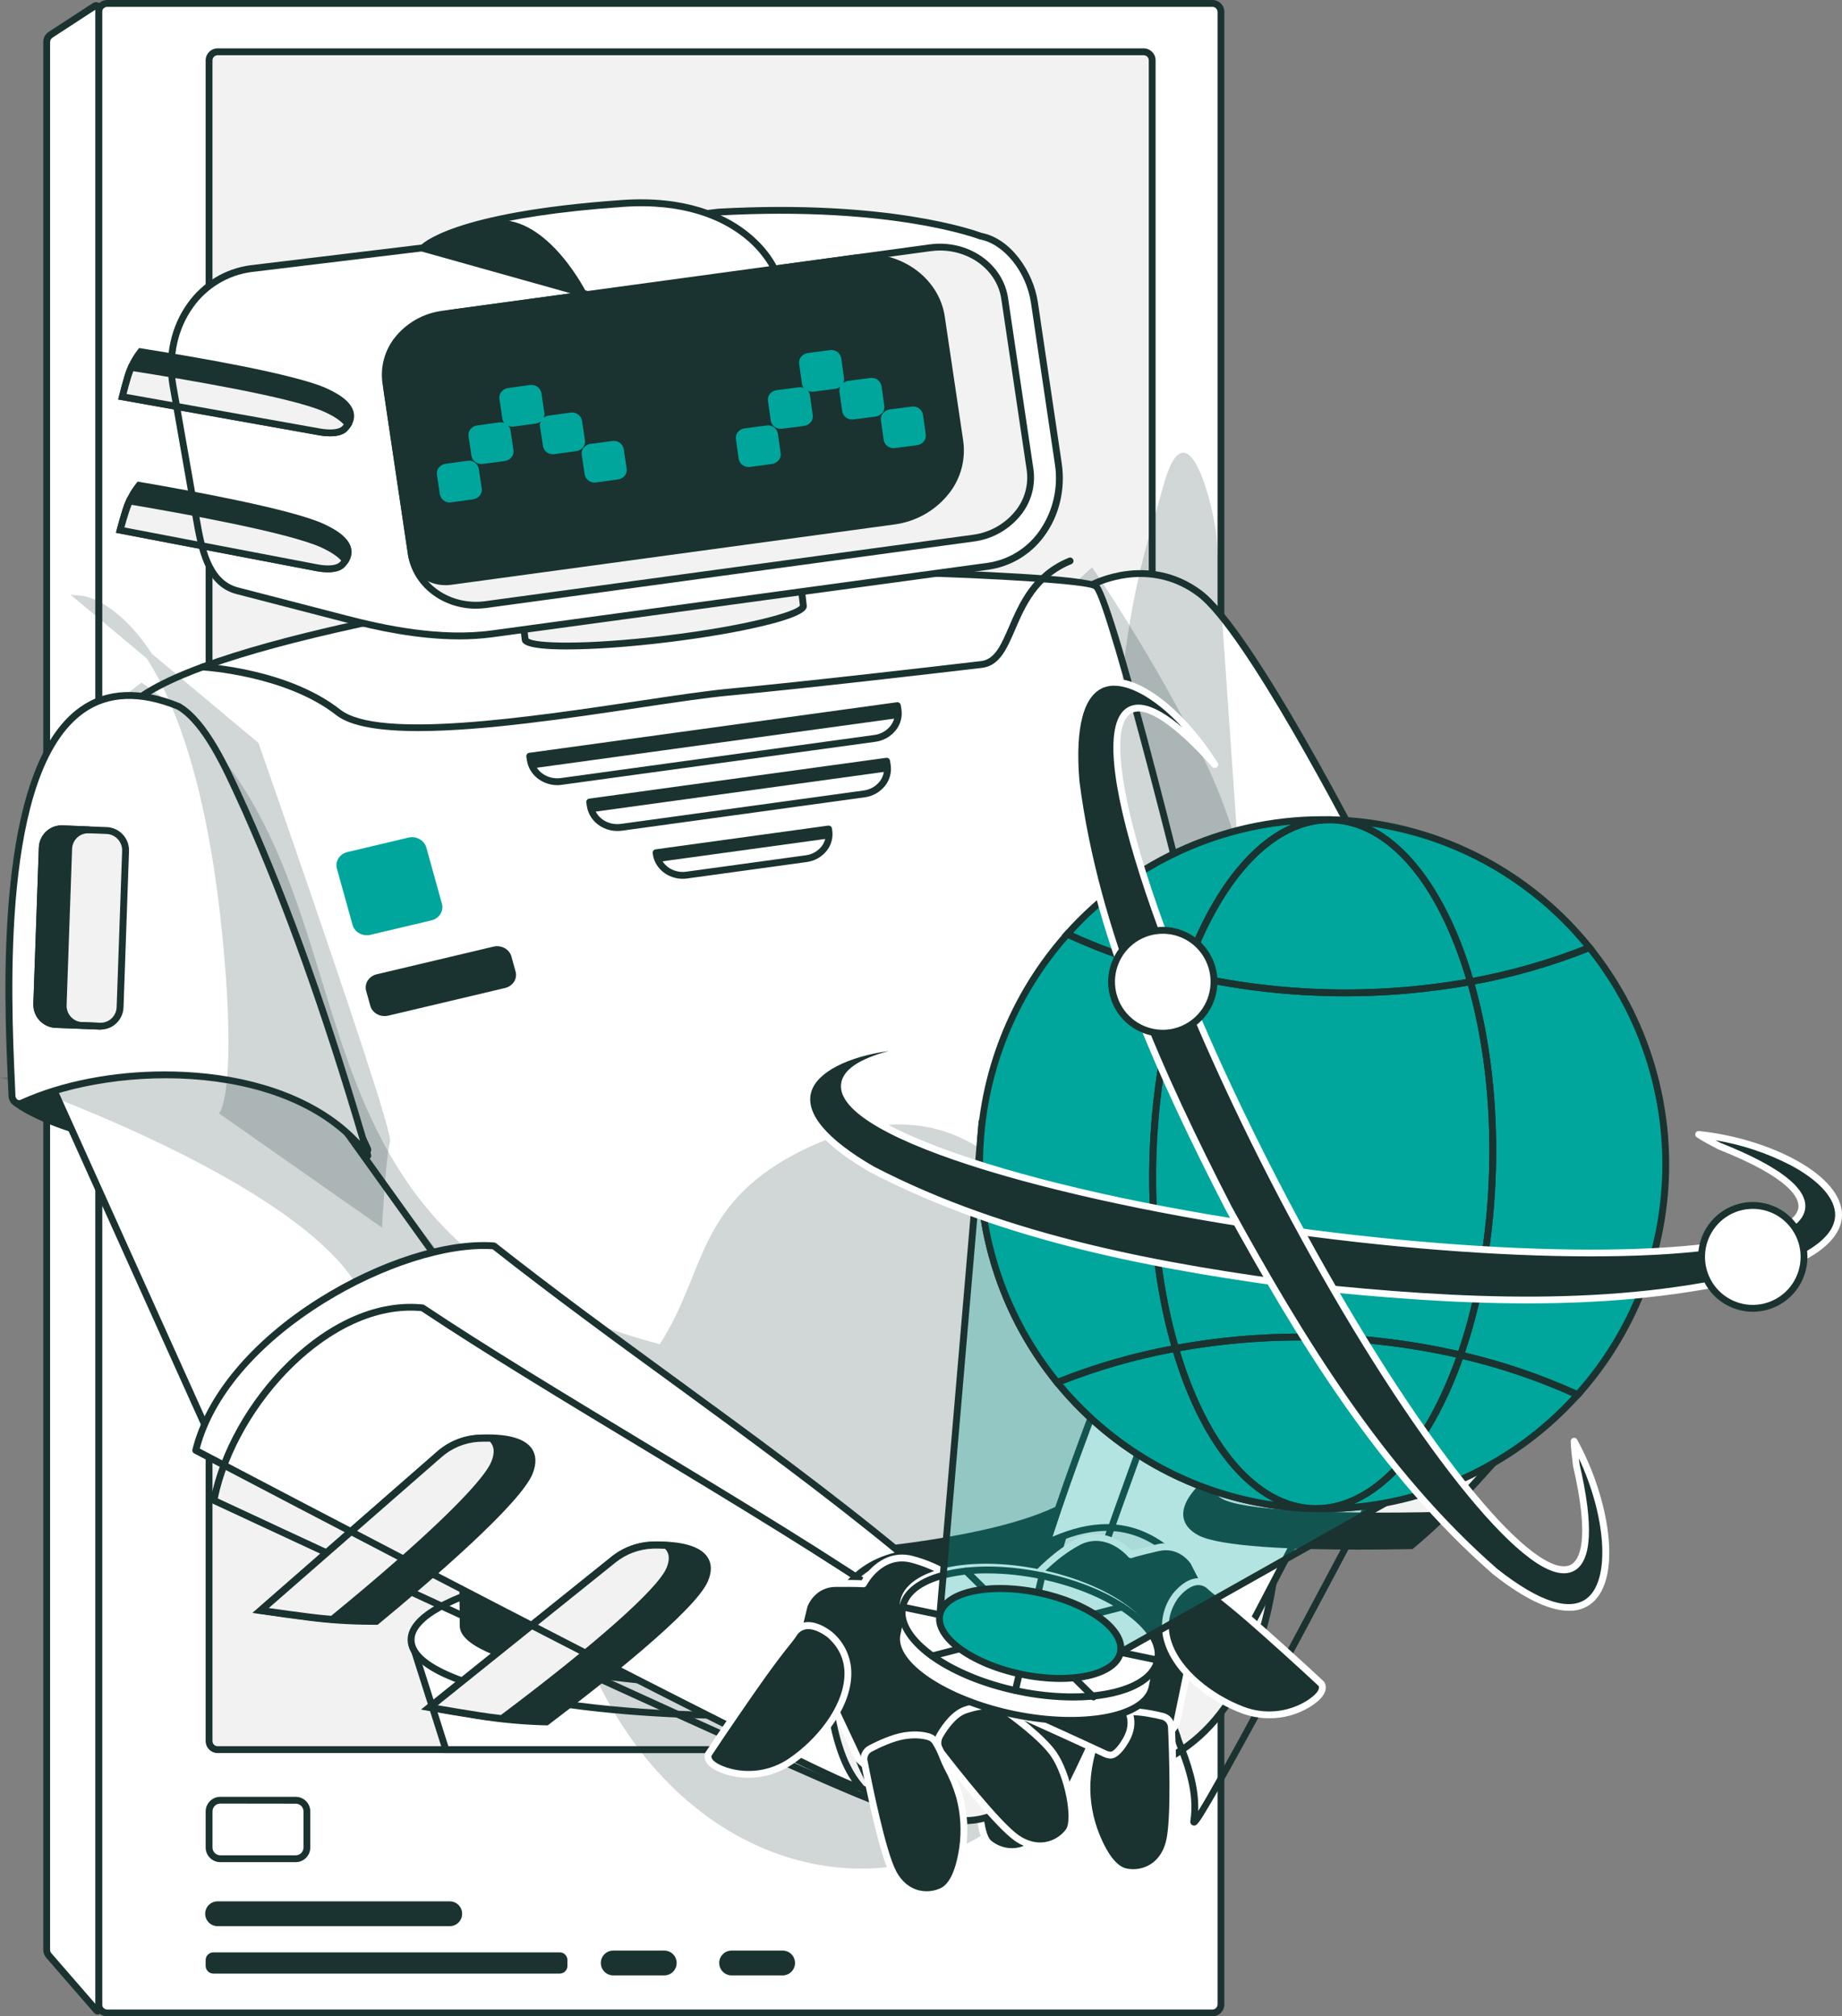 <svg width="148" height="162" viewBox="0 0 148 162" fill="none" xmlns="http://www.w3.org/2000/svg">
<rect x="0" y="0" width="148" height="162" fill="#808080" stroke="none"/>
<g clip-path="url(#clip0_50_3109)">
<path d="M97.416 0.276H8.616C8.237 0.276 7.929 0.584 7.929 0.965V161.035C7.929 161.416 8.237 161.724 8.616 161.724H97.416C97.795 161.724 98.102 161.416 98.102 161.035V0.965C98.102 0.584 97.795 0.276 97.416 0.276Z" fill="white"/>
<path d="M97.415 162H8.616C8.361 162 8.117 161.898 7.936 161.717C7.756 161.536 7.655 161.291 7.655 161.035V0.965C7.655 0.709 7.756 0.464 7.936 0.283C8.117 0.102 8.361 0 8.616 0H97.415C97.669 0 97.914 0.102 98.094 0.283C98.274 0.464 98.375 0.709 98.375 0.965V161.035C98.375 161.291 98.274 161.536 98.094 161.717C97.914 161.898 97.669 162 97.415 162ZM8.616 0.551C8.507 0.551 8.402 0.595 8.325 0.673C8.248 0.75 8.204 0.855 8.204 0.965V161.035C8.204 161.145 8.248 161.25 8.325 161.327C8.402 161.405 8.507 161.449 8.616 161.449H97.415C97.524 161.449 97.629 161.405 97.706 161.327C97.783 161.25 97.827 161.145 97.827 161.035V0.965C97.827 0.855 97.783 0.75 97.706 0.673C97.629 0.595 97.524 0.551 97.415 0.551H8.616Z" fill="#1A3331"/>
<path d="M7.776 161.548L3.922 157.108C3.812 156.983 3.751 156.821 3.751 156.653V3.377C3.751 3.259 3.781 3.144 3.838 3.041C3.895 2.938 3.977 2.851 4.076 2.789L7.61 0.483C7.64 0.463 7.675 0.45 7.711 0.448C7.748 0.446 7.784 0.453 7.816 0.469C7.849 0.486 7.876 0.511 7.897 0.541C7.916 0.572 7.928 0.608 7.929 0.645V161.493C7.929 161.51 7.922 161.528 7.912 161.542C7.902 161.556 7.887 161.566 7.871 161.572C7.855 161.578 7.837 161.579 7.819 161.574C7.802 161.569 7.788 161.56 7.776 161.547V161.548Z" fill="white"/>
<path d="M7.841 161.854C7.788 161.854 7.737 161.843 7.69 161.821C7.643 161.799 7.6 161.768 7.567 161.728L3.713 157.29C3.56 157.114 3.475 156.888 3.475 156.653V3.377C3.475 3.212 3.515 3.05 3.594 2.905C3.673 2.761 3.787 2.638 3.925 2.55L7.46 0.252C7.533 0.204 7.618 0.178 7.706 0.175C7.793 0.171 7.88 0.192 7.957 0.233C8.031 0.273 8.093 0.333 8.137 0.406C8.181 0.478 8.203 0.562 8.204 0.646V161.494C8.204 161.568 8.181 161.639 8.14 161.699C8.099 161.759 8.039 161.805 7.971 161.83C7.929 161.846 7.885 161.854 7.841 161.854ZM7.655 0.784L4.226 3.021C4.165 3.058 4.115 3.111 4.08 3.173C4.045 3.236 4.026 3.306 4.025 3.378V156.654C4.025 156.756 4.062 156.854 4.13 156.93L7.656 160.99V0.784H7.655Z" fill="#1A3331"/>
<path d="M91.89 4.157H17.483C17.104 4.157 16.797 4.466 16.797 4.846V139.881C16.797 140.261 17.104 140.57 17.483 140.57H91.889C92.268 140.57 92.575 140.261 92.575 139.881V4.846C92.575 4.466 92.268 4.157 91.889 4.157H91.89Z" fill="#F2F2F2"/>
<path d="M91.89 140.845H17.483C17.228 140.845 16.984 140.744 16.804 140.563C16.624 140.382 16.523 140.137 16.523 139.881V4.852C16.523 4.595 16.624 4.35 16.804 4.169C16.984 3.989 17.228 3.887 17.483 3.887H91.889C92.144 3.887 92.388 3.989 92.569 4.169C92.749 4.35 92.849 4.595 92.849 4.852V139.881C92.849 140.137 92.749 140.382 92.569 140.563C92.388 140.744 92.144 140.845 91.889 140.845H91.89ZM17.483 4.438C17.374 4.438 17.27 4.482 17.192 4.559C17.115 4.637 17.072 4.742 17.072 4.852V139.881C17.072 139.991 17.115 140.096 17.192 140.173C17.27 140.251 17.374 140.294 17.483 140.294H91.889C91.999 140.294 92.103 140.251 92.18 140.173C92.257 140.096 92.301 139.991 92.301 139.881V4.852C92.301 4.742 92.257 4.637 92.18 4.559C92.103 4.482 91.999 4.438 91.889 4.438H17.483Z" fill="#1A3331"/>
<path d="M44.975 156.859H17.142C16.8 156.859 16.523 157.137 16.523 157.48V157.942C16.523 158.285 16.8 158.564 17.142 158.564H44.975C45.316 158.564 45.593 158.285 45.593 157.942V157.48C45.593 157.137 45.316 156.859 44.975 156.859H44.975Z" fill="#1A3331"/>
<path d="M53.339 156.715H49.231C48.974 156.725 48.732 156.834 48.554 157.02C48.375 157.205 48.276 157.453 48.276 157.711C48.276 157.97 48.375 158.217 48.554 158.402C48.732 158.588 48.974 158.697 49.231 158.707H53.339C53.472 158.711 53.604 158.69 53.729 158.642C53.854 158.594 53.968 158.521 54.064 158.429C54.16 158.336 54.236 158.224 54.288 158.101C54.34 157.978 54.367 157.845 54.367 157.711C54.367 157.577 54.34 157.444 54.288 157.321C54.236 157.198 54.16 157.086 54.064 156.993C53.968 156.901 53.854 156.828 53.729 156.78C53.604 156.732 53.472 156.711 53.339 156.715Z" fill="#1A3331"/>
<path d="M62.923 156.715H58.816C58.682 156.711 58.55 156.732 58.425 156.78C58.3 156.828 58.186 156.901 58.09 156.993C57.995 157.086 57.918 157.198 57.866 157.321C57.814 157.444 57.787 157.577 57.787 157.711C57.787 157.846 57.814 157.978 57.866 158.101C57.918 158.224 57.995 158.336 58.09 158.429C58.186 158.521 58.3 158.594 58.425 158.642C58.55 158.69 58.682 158.711 58.816 158.707H62.923C63.179 158.697 63.422 158.588 63.6 158.402C63.779 158.217 63.878 157.969 63.878 157.711C63.878 157.454 63.779 157.205 63.6 157.02C63.422 156.834 63.179 156.725 62.923 156.715Z" fill="#1A3331"/>
<path d="M36.102 153.037H17.514C17.118 153.037 16.798 153.359 16.798 153.756C16.798 154.153 17.118 154.476 17.514 154.476H36.102C36.498 154.476 36.818 154.153 36.818 153.756C36.818 153.359 36.498 153.037 36.102 153.037Z" fill="#1A3331"/>
<path d="M36.102 154.752H17.514C17.381 154.757 17.248 154.735 17.124 154.687C16.999 154.639 16.885 154.567 16.789 154.474C16.693 154.381 16.617 154.269 16.565 154.147C16.512 154.023 16.486 153.89 16.486 153.757C16.486 153.623 16.513 153.49 16.565 153.366C16.617 153.244 16.693 153.132 16.789 153.039C16.885 152.946 16.999 152.874 17.124 152.826C17.248 152.778 17.381 152.756 17.514 152.761H36.102C36.236 152.756 36.368 152.778 36.493 152.826C36.618 152.874 36.732 152.946 36.828 153.039C36.924 153.132 37 153.244 37.052 153.366C37.105 153.49 37.131 153.623 37.131 153.757C37.131 153.89 37.105 154.023 37.052 154.147C37 154.269 36.924 154.381 36.828 154.474C36.732 154.567 36.618 154.639 36.493 154.687C36.368 154.735 36.236 154.757 36.102 154.752ZM17.515 153.312C17.455 153.309 17.395 153.318 17.338 153.338C17.281 153.359 17.23 153.392 17.186 153.433C17.142 153.475 17.107 153.525 17.083 153.58C17.059 153.636 17.047 153.696 17.047 153.757C17.047 153.817 17.06 153.877 17.083 153.933C17.107 153.988 17.142 154.038 17.186 154.08C17.23 154.121 17.281 154.154 17.338 154.175C17.395 154.195 17.455 154.204 17.515 154.201H36.103C36.163 154.204 36.223 154.195 36.28 154.175C36.337 154.154 36.389 154.121 36.432 154.08C36.476 154.038 36.511 153.988 36.535 153.933C36.559 153.877 36.571 153.817 36.571 153.757C36.571 153.696 36.559 153.636 36.535 153.58C36.511 153.525 36.476 153.475 36.432 153.433C36.389 153.392 36.337 153.359 36.28 153.338C36.223 153.318 36.163 153.309 36.103 153.312H17.515Z" fill="#1A3331"/>
<path d="M23.759 149.611H17.698C17.387 149.611 17.089 149.486 16.869 149.266C16.649 149.045 16.525 148.746 16.524 148.433V145.54C16.524 145.227 16.648 144.928 16.868 144.707C17.088 144.486 17.386 144.362 17.697 144.362H23.759C24.071 144.362 24.369 144.486 24.588 144.707C24.808 144.928 24.932 145.227 24.932 145.54V148.433C24.932 148.746 24.808 149.045 24.588 149.266C24.368 149.487 24.069 149.611 23.758 149.611H23.759ZM17.698 144.905C17.532 144.905 17.373 144.97 17.256 145.089C17.139 145.206 17.074 145.365 17.074 145.532V148.425C17.073 148.508 17.088 148.591 17.119 148.668C17.15 148.744 17.195 148.815 17.254 148.874C17.312 148.933 17.381 148.98 17.457 149.011C17.534 149.044 17.616 149.06 17.698 149.06H23.761C23.926 149.06 24.085 148.994 24.203 148.877C24.319 148.759 24.386 148.599 24.386 148.433V145.54C24.386 145.374 24.32 145.214 24.203 145.096C24.085 144.979 23.926 144.913 23.761 144.913L17.698 144.905H17.698Z" fill="#1A3331"/>
<path d="M104.385 66.432L110.752 87.853L101.863 101.743C101.863 101.743 91.369 94.596 91.68 94.061C91.992 93.524 92.144 75.129 92.144 75.129L104.385 66.432Z" fill="white"/>
<g opacity="0.2">
<path d="M98.1 62.038C98.1 62.038 96.013 88.121 108.233 94.182C120.452 100.243 92.329 108.493 91.893 106.84C91.458 105.187 83.093 85.208 82.729 84.402C82.365 83.596 98.1 62.038 98.1 62.038Z" fill="#1A3331"/>
</g>
<path d="M101.94 102.129L101.708 101.97C101.682 101.952 99.052 100.161 96.495 98.328C94.986 97.249 93.805 96.365 92.97 95.71C91.425 94.486 91.294 94.208 91.431 93.948C91.642 93.204 91.808 82.307 91.868 75.133V74.996L104.538 65.985L111.051 87.893L110.982 87.999L101.94 102.129ZM91.963 94.076C92.424 94.765 97.266 98.272 101.783 101.356L110.453 87.81L104.231 66.878L92.416 75.272C92.416 76.083 92.371 80.233 92.301 84.399C92.172 92.219 92.054 93.713 91.963 94.076Z" fill="#1A3331"/>
<path d="M87.749 46.978C87.749 46.978 92.176 44.538 96.366 47.667C100.556 50.796 110.131 69.696 110.131 69.696C107.617 70.116 105.242 71.144 103.21 72.688C98.061 76.671 92.399 83.383 92.399 83.131C92.39 80.48 91.915 78.908 91.673 69.077C91.443 59.809 87.749 46.978 87.749 46.978Z" fill="white"/>
<g opacity="0.2">
<path d="M87.749 45.584C87.749 45.584 92.795 52.897 96.791 61.099C100.787 69.299 101.579 78.835 101.579 78.835C101.579 78.835 88.504 89.457 89.635 87.455C90.766 85.453 82.81 50.044 82.81 50.044L87.749 45.584Z" fill="#1A3331"/>
</g>
<path d="M92.416 83.421C92.377 83.418 92.339 83.409 92.303 83.392L92.129 83.323V83.129C92.129 82.138 92.056 81.284 91.959 80.097C91.798 78.145 91.555 75.196 91.41 69.075C91.174 59.959 87.527 47.184 87.486 47.055L87.424 46.843L87.618 46.737C87.663 46.712 92.248 44.248 96.535 47.444C100.728 50.573 109.991 68.8 110.382 69.568L110.56 69.918L110.163 69.972C107.7 70.392 105.372 71.399 103.375 72.909C99.726 75.733 95.762 79.993 93.858 82.04C92.781 83.199 92.57 83.421 92.416 83.421ZM88.076 47.126C88.564 48.877 91.737 60.542 91.948 69.061C92.098 75.17 92.342 78.11 92.496 80.056C92.575 81.002 92.633 81.74 92.66 82.508C92.874 82.284 93.153 81.984 93.454 81.659C95.375 79.601 99.353 75.321 103.039 72.467C105.007 70.972 107.289 69.951 109.711 69.481C108.401 66.928 99.983 50.711 96.198 47.886C92.694 45.266 88.96 46.719 88.076 47.126Z" fill="#1A3331"/>
<path d="M92.575 131.257V139.881C92.575 140.064 92.503 140.239 92.374 140.369C92.246 140.498 92.071 140.57 91.889 140.57H35.822L33.253 132.486C33.228 132.405 33.222 132.318 33.235 132.233C33.249 132.149 33.282 132.069 33.332 131.999C33.382 131.93 33.447 131.873 33.523 131.834C33.599 131.794 33.682 131.773 33.768 131.771L92.575 131.257Z" fill="white"/>
<path d="M91.89 140.845H35.623L32.992 132.57C32.954 132.447 32.944 132.317 32.965 132.189C32.985 132.062 33.035 131.942 33.111 131.837C33.186 131.733 33.284 131.647 33.398 131.588C33.512 131.529 33.638 131.497 33.767 131.495L92.85 130.979V139.881C92.85 140.137 92.749 140.382 92.569 140.563C92.389 140.744 92.144 140.845 91.89 140.845ZM36.025 140.294H91.889C91.999 140.294 92.103 140.251 92.18 140.174C92.257 140.096 92.301 139.991 92.301 139.881V131.535L33.77 132.047C33.727 132.048 33.686 132.058 33.648 132.078C33.611 132.098 33.578 132.126 33.553 132.161C33.529 132.196 33.512 132.235 33.505 132.278C33.498 132.319 33.501 132.362 33.514 132.403L36.025 140.294Z" fill="#1A3331"/>
<path d="M62.954 137.815C79.407 137.464 92.683 134.191 92.605 130.507C92.526 126.822 79.125 124.12 62.671 124.473C46.217 124.824 32.942 128.096 33.02 131.781C33.098 135.466 46.5 138.167 62.954 137.815Z" fill="white"/>
<path d="M60.068 138.117C53.181 138.117 46.78 137.583 41.799 136.578C37.701 135.752 32.806 134.251 32.752 131.784C32.698 129.316 37.528 127.607 41.587 126.607C47.211 125.221 54.694 124.364 62.672 124.193C70.648 124.022 78.165 124.557 83.838 125.7C87.936 126.527 92.832 128.028 92.884 130.495C92.937 132.962 88.109 134.671 84.05 135.673C78.426 137.058 70.943 137.915 62.966 138.086C61.992 138.108 61.025 138.119 60.067 138.117H60.068ZM65.576 124.713C64.622 124.713 63.659 124.723 62.687 124.744C54.749 124.914 47.304 125.765 41.721 127.141C36.339 128.469 33.271 130.156 33.306 131.773C33.34 133.388 36.477 134.941 41.911 136.044C47.546 137.179 55.021 137.711 62.959 137.54C70.897 137.369 78.335 136.514 83.92 135.144C89.303 133.817 92.371 132.129 92.336 130.513C92.302 128.898 89.166 127.344 83.731 126.242C78.786 125.244 72.422 124.713 65.576 124.713Z" fill="#1A3331"/>
<path d="M36.861 121.746L36.939 130.633C36.966 133.611 49.235 135.917 64.342 135.783C79.449 135.65 88.099 132.529 88.076 129.551L87.428 115.517L36.861 121.746Z" fill="#1A3331"/>
<path d="M89.361 111.924C90.321 108.372 98.096 85.796 97.196 80.951C96.272 75.981 89.262 48.049 88.06 47.104C86.858 46.158 59.063 45.226 49.936 46.476C41.586 47.621 15.435 51.611 10.363 56.78C7.117 60.087 7.61 64.22 7.61 64.22C7.61 64.22 15.921 71.641 16.072 80.88C16.209 89.643 35.746 121.043 35.783 121.113C37.165 123.557 48.742 126.134 63.658 125.146C80.328 124.044 86.706 121.383 87.856 118.902C87.894 118.833 89.4 111.996 89.361 111.924H89.361Z" fill="white"/>
<path d="M44.782 63.082C43.58 63.082 42.524 62.256 42.341 61.117L42.291 60.8C42.285 60.764 42.286 60.726 42.295 60.691C42.304 60.655 42.32 60.621 42.341 60.591C42.363 60.562 42.391 60.537 42.422 60.518C42.454 60.5 42.489 60.488 42.525 60.482L72.065 56.421C72.136 56.411 72.208 56.429 72.266 56.473C72.323 56.516 72.362 56.58 72.373 56.651L72.424 56.969C72.47 57.258 72.458 57.554 72.387 57.838C72.316 58.122 72.189 58.389 72.012 58.622C71.811 58.888 71.559 59.111 71.272 59.278C70.984 59.446 70.666 59.553 70.336 59.597L45.142 63.053C45.023 63.071 44.903 63.081 44.782 63.082ZM42.877 60.99V61.03C43.031 61.994 44.014 62.656 45.062 62.512L70.259 59.048C70.516 59.016 70.764 58.932 70.989 58.802C71.213 58.672 71.41 58.499 71.567 58.292C71.7 58.116 71.795 57.917 71.848 57.704C71.901 57.491 71.91 57.269 71.876 57.052L71.868 57L42.877 60.99Z" fill="#1A3331"/>
<path d="M49.599 66.764C48.397 66.764 47.341 65.938 47.159 64.799L47.108 64.481C47.102 64.445 47.103 64.407 47.112 64.372C47.121 64.336 47.136 64.302 47.158 64.273C47.18 64.244 47.207 64.219 47.238 64.2C47.27 64.181 47.305 64.169 47.341 64.164L71.201 60.885C71.272 60.875 71.344 60.893 71.402 60.937C71.46 60.98 71.499 61.044 71.509 61.115L71.56 61.433C71.606 61.723 71.593 62.018 71.522 62.301C71.452 62.586 71.325 62.853 71.149 63.086C70.948 63.352 70.696 63.575 70.408 63.742C70.121 63.908 69.803 64.017 69.473 64.06L49.965 66.742C49.844 66.758 49.722 66.765 49.599 66.764ZM47.694 64.671L47.702 64.711C47.855 65.675 48.834 66.337 49.886 66.194L69.394 63.511C69.651 63.478 69.899 63.395 70.124 63.265C70.349 63.135 70.546 62.962 70.704 62.754C70.836 62.58 70.931 62.379 70.984 62.166C71.037 61.953 71.047 61.731 71.013 61.514L71.004 61.462L47.694 64.671Z" fill="#1A3331"/>
<path d="M54.856 70.605C53.676 70.605 52.639 69.797 52.461 68.676L52.442 68.554C52.436 68.518 52.438 68.481 52.446 68.445C52.455 68.41 52.471 68.376 52.492 68.347C52.514 68.318 52.542 68.293 52.573 68.275C52.604 68.256 52.639 68.243 52.675 68.239L66.537 66.332C66.608 66.321 66.68 66.34 66.738 66.383C66.796 66.426 66.834 66.49 66.846 66.562L66.864 66.682C66.909 66.966 66.896 67.256 66.828 67.534C66.758 67.812 66.634 68.074 66.463 68.303C66.265 68.564 66.017 68.783 65.734 68.947C65.452 69.111 65.14 69.218 64.816 69.259L55.205 70.581C55.089 70.597 54.973 70.605 54.856 70.605ZM53.037 68.744C53.261 69.598 54.167 70.168 55.137 70.035L64.754 68.714C65.005 68.682 65.247 68.6 65.466 68.474C65.685 68.347 65.877 68.177 66.031 67.975C66.259 67.671 66.372 67.296 66.35 66.916L53.037 68.744Z" fill="#1A3331"/>
<path d="M34.658 73.947L29.77 75.105C29.136 75.254 28.491 74.9 28.328 74.315L27.069 69.788C26.906 69.203 27.287 68.607 27.92 68.456L32.81 67.297C33.444 67.148 34.089 67.502 34.252 68.087L35.511 72.615C35.669 73.2 35.29 73.797 34.658 73.947H34.658Z" fill="#00A69B"/>
<path d="M40.576 79.38L31.195 81.601C30.563 81.751 29.917 81.397 29.754 80.811L29.419 79.609C29.257 79.023 29.637 78.427 30.271 78.276L39.648 76.055C40.282 75.906 40.927 76.259 41.09 76.845L41.424 78.048C41.592 78.633 41.211 79.229 40.577 79.38H40.576Z" fill="#1A3331"/>
<path d="M33.621 58.738C30.611 58.738 28.203 58.388 27.003 57.447C22.929 54.252 16.323 53.865 16.257 53.865C16.185 53.861 16.116 53.828 16.068 53.774C16.019 53.72 15.994 53.648 15.998 53.575C16.002 53.501 16.034 53.433 16.088 53.384C16.143 53.335 16.214 53.309 16.286 53.313C16.561 53.329 23.13 53.708 27.341 57.011C30.427 59.43 42.529 57.624 51.367 56.308C54.224 55.88 56.692 55.512 58.447 55.343C64.809 54.745 74.747 53.592 78.725 53.124L78.83 53.113C79.927 52.983 80.433 51.823 81.066 50.357C81.9 48.428 82.937 46.015 85.874 44.812C85.941 44.785 86.017 44.785 86.085 44.814C86.152 44.842 86.205 44.896 86.232 44.964C86.26 45.031 86.26 45.107 86.231 45.175C86.203 45.242 86.149 45.296 86.082 45.324C83.353 46.441 82.364 48.733 81.569 50.576C80.894 52.142 80.311 53.494 78.893 53.661L78.788 53.673C74.81 54.142 64.865 55.295 58.5 55.893C56.758 56.057 54.298 56.423 51.447 56.848C45.792 57.697 38.813 58.738 33.621 58.738Z" fill="#1A3331"/>
<path d="M42.883 61.717L72.132 57.697C72.182 57.47 72.189 57.237 72.153 57.007L72.102 56.69L42.561 60.75L42.612 61.068C42.655 61.334 42.753 61.588 42.901 61.814L42.883 61.717Z" fill="#1A3331"/>
<path d="M47.795 65.541L47.744 65.223L71.292 61.98C71.311 61.81 71.308 61.639 71.282 61.471L71.231 61.152L47.378 64.432L47.429 64.75C47.482 65.072 47.616 65.377 47.817 65.635C47.81 65.606 47.801 65.573 47.795 65.541Z" fill="#1A3331"/>
<path d="M66.587 67.364C66.628 67.154 66.632 66.938 66.598 66.727L66.578 66.604L52.713 68.511L52.733 68.633C52.768 68.846 52.838 69.052 52.942 69.24L66.587 67.364Z" fill="#1A3331"/>
<g opacity="0.2">
<path d="M90.842 114.121C93.88 102.868 100.815 88.819 100.834 88.435C100.872 87.806 97.875 45.594 97.774 43.441C97.674 41.288 95.438 31.766 93.452 39.108C91.482 46.387 87.149 56.45 91.583 92.844C91.686 93.671 90.731 106.61 90.168 107.225C84.018 96.543 78.095 85.369 63.909 92.7C55.903 96.951 56.702 102.275 53.015 107.994C18.718 98.998 32.719 69.306 11.37 54.843L6.447 58.578L23.139 108.422C23.139 108.422 32.376 111.4 43.828 115.045C44.044 161.446 95.536 162.511 90.841 114.121H90.842Z" fill="#1A3331"/>
</g>
<path d="M57.209 125.637C52.681 125.637 48.354 125.316 44.611 124.687C39.618 123.851 36.317 122.597 35.556 121.243L35.522 121.186C33.511 117.951 15.938 89.261 15.8 80.891C15.654 71.881 7.513 64.506 7.432 64.431C7.382 64.387 7.35 64.326 7.342 64.259C7.321 64.084 6.871 59.95 10.171 56.586C15.365 51.297 41.895 47.302 49.903 46.204C53.933 45.652 62.187 45.458 71.978 45.691C77.62 45.829 87.392 46.226 88.23 46.887C88.816 47.347 90.425 52.583 92.998 62.447C94.947 69.905 96.994 78.355 97.466 80.899C98.195 84.829 93.466 99.766 90.926 107.792C90.308 109.742 89.828 111.281 89.626 111.997C89.595 112.284 89.433 113.06 88.908 115.474C88.681 116.511 88.151 118.93 88.111 119.022C86.63 122.206 77.958 124.479 63.68 125.424C61.504 125.568 59.331 125.637 57.209 125.637ZM7.876 64.095C9.413 65.564 10.799 67.185 12.012 68.932C13.947 71.71 16.265 76.038 16.349 80.882C16.486 89.107 33.985 117.67 35.979 120.906L36.025 120.98C37.296 123.228 48.687 125.865 63.642 124.874C71.325 124.365 77.335 123.495 81.501 122.279C85.754 121.039 87.171 119.711 87.602 118.807C87.716 118.367 89.033 112.354 89.086 111.928C89.086 111.902 89.089 111.877 89.096 111.853C89.294 111.126 89.782 109.58 90.402 107.626C92.748 100.214 97.631 84.793 96.925 81.002C95.89 75.43 88.999 48.346 87.888 47.318C86.776 46.548 59.688 45.417 49.976 46.75C46.507 47.226 37.514 48.541 28.986 50.388C18.898 52.582 12.701 54.797 10.566 56.973C7.724 59.865 7.832 63.458 7.876 64.095H7.876Z" fill="#1A3331"/>
<path d="M64.084 44.816C64.172 45.555 59.24 46.759 53.067 47.505C46.895 48.252 41.817 48.26 41.73 47.521C41.642 46.783 46.572 45.578 52.747 44.83C58.92 44.081 63.995 44.078 64.084 44.816Z" fill="#F2F2F2"/>
<path d="M45.071 48.346C41.552 48.346 41.489 47.812 41.458 47.554C41.426 47.296 41.362 46.757 44.826 45.912C46.916 45.4 49.718 44.919 52.714 44.557C55.711 44.195 58.545 43.994 60.696 43.99H60.742C64.261 43.99 64.326 44.525 64.356 44.783C64.388 45.041 64.452 45.58 60.988 46.425C58.898 46.937 56.096 47.418 53.101 47.78C50.106 48.142 47.27 48.343 45.118 48.346H45.071ZM42.033 47.485C42.609 47.872 46.687 48 53.035 47.233C59.383 46.465 63.313 45.366 63.781 44.852C63.205 44.464 59.127 44.335 52.78 45.104C46.434 45.873 42.501 46.971 42.033 47.485Z" fill="#1A3331"/>
<path d="M64.084 44.816L64.543 48.65C64.633 49.388 59.699 50.592 53.527 51.339C47.355 52.086 42.278 52.092 42.189 51.354L41.73 47.521C41.817 48.259 46.894 48.254 53.067 47.505C59.24 46.757 64.172 45.554 64.084 44.816Z" fill="#F2F2F2"/>
<path d="M45.532 52.179C42.012 52.179 41.949 51.645 41.917 51.387L41.459 47.561V47.554L42.008 47.488C42.006 47.472 42.001 47.457 41.993 47.445C42.344 47.858 46.482 48.026 53.041 47.233C59.6 46.439 63.578 45.293 63.822 44.803C63.819 44.817 63.819 44.834 63.822 44.849L64.371 44.783L64.817 48.615C64.847 48.873 64.912 49.411 61.449 50.257C59.357 50.769 56.556 51.249 53.561 51.611C50.566 51.974 47.73 52.175 45.577 52.178L45.532 52.179ZM42.459 51.29C42.883 51.704 47.003 51.851 53.494 51.066C59.987 50.281 63.951 49.148 64.269 48.65L63.883 45.446C63.438 45.709 62.592 46.034 60.988 46.425C58.897 46.937 56.096 47.417 53.101 47.78C50.106 48.142 47.27 48.343 45.118 48.346H45.071C43.451 48.346 42.564 48.233 42.074 48.086L42.459 51.29Z" fill="#1A3331"/>
<path d="M78.779 18.971C78.779 18.971 71.938 16.254 57.729 17.042L20.123 21.589C15.893 22.166 13.087 26.384 13.889 30.959L15.757 41.618C16.204 44.171 16.718 46.853 19.061 47.465L27.799 49.729C31.203 50.609 35.512 51.472 39.569 50.919L79.366 45.494C83.092 44.986 85.627 41.293 85.027 37.247L83.106 24.295C82.742 21.851 80.93 19.367 78.779 18.971Z" fill="white"/>
<path d="M28.43 33.183C28.292 32.443 27.557 31.788 26.188 31.178C23.628 30.042 15.782 28.691 11.334 27.988L11.176 27.963L11.077 28.09C10.588 28.718 10.223 29.436 10.002 30.202C9.838 30.753 9.691 31.304 9.565 31.815L9.495 32.1L25.59 34.967C25.898 35.024 26.21 35.055 26.522 35.058C27.14 35.058 27.608 34.92 27.883 34.635C28.333 34.172 28.522 33.67 28.429 33.183H28.43Z" fill="#1A3331"/>
<path d="M26.128 32.813C23.734 31.751 16.325 30.416 10.544 29.518C10.438 29.765 10.346 30.017 10.27 30.274C10.113 30.801 9.966 31.334 9.836 31.874L25.643 34.691C26.629 34.867 27.361 34.773 27.692 34.437C27.796 34.33 27.888 34.213 27.966 34.087C27.675 33.684 27.115 33.253 26.127 32.813H26.128Z" fill="#F2F2F2"/>
<path d="M26.523 35.052C26.21 35.049 25.898 35.019 25.591 34.962L9.496 32.094L9.566 31.809C9.691 31.292 9.841 30.75 10.003 30.196C10.085 29.928 10.181 29.666 10.294 29.409L10.377 29.213L10.587 29.246C14.37 29.833 23.469 31.331 26.238 32.561C27.198 32.987 27.835 33.434 28.19 33.925L28.3 34.077L28.2 34.235C28.11 34.377 28.004 34.509 27.884 34.629C27.61 34.908 27.141 35.051 26.524 35.051L26.523 35.052ZM10.17 31.653L25.687 34.423C26.557 34.578 27.232 34.512 27.494 34.246C27.539 34.2 27.583 34.152 27.622 34.102C27.303 33.749 26.764 33.403 26.016 33.069C23.356 31.888 14.594 30.433 10.714 29.827C10.64 30.012 10.577 30.187 10.528 30.357C10.395 30.797 10.274 31.233 10.169 31.653H10.17Z" fill="#1A3331"/>
<path d="M28.231 44.126C28.101 43.384 27.378 42.72 26.019 42.096C23.477 40.926 15.655 39.478 11.218 38.719L11.06 38.692L10.959 38.817C10.461 39.44 10.086 40.151 9.855 40.916C9.682 41.467 9.527 42.008 9.392 42.524L9.32 42.808L25.371 45.878C25.693 45.943 26.021 45.977 26.349 45.98C26.942 45.98 27.396 45.842 27.666 45.575C28.125 45.123 28.318 44.619 28.232 44.127L28.231 44.126Z" fill="#1A3331"/>
<path d="M25.929 43.736C23.553 42.643 16.166 41.214 10.401 40.246C10.289 40.49 10.192 40.741 10.111 40.998C9.947 41.521 9.792 42.053 9.653 42.592L25.413 45.607C26.396 45.794 27.13 45.71 27.471 45.378C27.577 45.273 27.672 45.157 27.755 45.032C27.471 44.626 26.915 44.186 25.929 43.736Z" fill="#F2F2F2"/>
<path d="M26.341 45.979C26.012 45.976 25.685 45.941 25.363 45.877L9.311 42.807L9.384 42.523C9.521 42.007 9.673 41.465 9.846 40.915C9.93 40.648 10.032 40.386 10.148 40.131L10.235 39.938L10.443 39.973C14.217 40.608 23.291 42.22 26.04 43.485C26.992 43.923 27.622 44.378 27.971 44.874L28.078 45.027L27.975 45.182C27.882 45.324 27.775 45.456 27.654 45.574C27.392 45.843 26.938 45.979 26.339 45.979H26.341ZM9.998 42.377L25.47 45.335C26.336 45.502 27.013 45.444 27.279 45.181C27.327 45.138 27.373 45.092 27.416 45.043C27.103 44.687 26.569 44.334 25.828 43.992C23.186 42.777 14.448 41.212 10.579 40.559C10.503 40.742 10.442 40.916 10.384 41.087C10.239 41.522 10.113 41.957 9.999 42.378L9.998 42.377Z" fill="#1A3331"/>
<path d="M36.904 51.37C33.504 51.37 30.152 50.624 27.736 49.993L18.997 47.729C16.439 47.068 15.915 44.071 15.492 41.666L13.624 31.008C13.212 28.625 13.74 26.197 15.088 24.345C15.673 23.524 16.42 22.833 17.28 22.312C18.14 21.791 19.098 21.451 20.094 21.314L57.711 16.767H57.719C71.385 16.012 78.374 18.527 78.859 18.709C81.243 19.162 83.031 21.878 83.386 24.261L85.307 37.213C85.62 39.324 85.102 41.471 83.882 43.101C83.352 43.823 82.683 44.432 81.916 44.891C81.148 45.35 80.297 45.65 79.412 45.774L39.607 51.194C38.711 51.314 37.809 51.373 36.905 51.37H36.904ZM57.757 17.314L20.166 21.861C19.245 21.989 18.36 22.303 17.563 22.787C16.767 23.269 16.076 23.91 15.534 24.669C14.275 26.403 13.777 28.678 14.163 30.911L16.031 41.572C16.443 43.94 16.918 46.625 19.133 47.198L27.872 49.462C30.89 50.242 35.372 51.215 39.533 50.647L79.331 45.222C80.143 45.108 80.925 44.833 81.63 44.41C82.335 43.988 82.949 43.428 83.435 42.764C84.003 41.983 84.412 41.098 84.638 40.158C84.865 39.218 84.905 38.242 84.756 37.287L82.836 24.335C82.465 21.831 80.661 19.592 78.731 19.237L78.679 19.222C78.608 19.201 71.715 16.544 57.756 17.313L57.757 17.314Z" fill="#1A3331"/>
<path d="M78.198 43.241L39.031 48.573C36.117 48.971 33.437 47.146 33.044 44.498L31.004 30.759C30.612 28.11 32.651 25.643 35.57 25.247L74.734 19.909C77.649 19.512 80.329 21.337 80.722 23.985L82.759 37.724C83.154 40.369 81.11 42.838 78.198 43.24V43.241Z" fill="#F2F2F2"/>
<path d="M38.239 48.904C35.516 48.904 33.15 47.075 32.774 44.539L30.731 30.801C30.639 30.166 30.675 29.52 30.837 28.9C30.998 28.28 31.281 27.699 31.67 27.189C32.137 26.583 32.719 26.075 33.381 25.695C34.044 25.314 34.775 25.069 35.532 24.972L74.7 19.634C77.756 19.221 80.581 21.15 80.995 23.942L83.032 37.681C83.123 38.316 83.087 38.962 82.926 39.582C82.765 40.202 82.481 40.783 82.092 41.292C81.625 41.899 81.044 42.407 80.382 42.787C79.72 43.167 78.989 43.413 78.232 43.508L39.069 48.848C38.794 48.884 38.516 48.903 38.238 48.904H38.239ZM75.531 20.129C75.278 20.129 75.025 20.146 74.773 20.18L35.61 25.518C34.924 25.604 34.263 25.826 33.664 26.169C33.065 26.512 32.538 26.971 32.115 27.519C31.771 27.97 31.519 28.485 31.375 29.034C31.232 29.583 31.198 30.156 31.279 30.718L33.316 44.457C33.687 46.952 36.234 48.676 38.997 48.299L78.161 42.965C78.846 42.878 79.507 42.657 80.106 42.313C80.706 41.97 81.232 41.511 81.655 40.963C82 40.513 82.251 39.998 82.395 39.449C82.539 38.9 82.572 38.328 82.492 37.765L80.453 24.026C80.12 21.759 77.988 20.129 75.532 20.129H75.531Z" fill="#1A3331"/>
<path d="M77.39 35.403L75.91 25.435C75.432 22.211 72.167 19.979 68.64 20.462L36.4 24.856C35.526 24.967 34.681 25.25 33.915 25.691C33.15 26.13 32.478 26.717 31.939 27.418C31.489 28.004 31.162 28.675 30.976 29.391C30.789 30.107 30.747 30.853 30.852 31.585L32.787 44.603C32.994 46.006 34.296 47.016 35.797 47.016C35.95 47.016 36.102 47.006 36.252 46.985L71.841 42.14C72.716 42.029 73.56 41.745 74.326 41.306C75.092 40.867 75.763 40.279 76.303 39.578C76.752 38.99 77.079 38.318 77.266 37.602C77.452 36.884 77.494 36.137 77.389 35.404L77.39 35.403Z" fill="#1A3331"/>
<path d="M33.967 19.956L47.203 23.668L62.226 21.61C62.226 21.61 59.702 15.673 50.046 16.345C36.218 17.309 33.967 19.956 33.967 19.956Z" fill="white"/>
<path d="M47.183 23.94L47.128 23.925L33.474 20.093L33.748 19.764C33.843 19.652 36.233 17.024 50.017 16.066C55.094 15.713 58.198 17.197 59.913 18.503C61.788 19.93 62.443 21.435 62.469 21.498L62.606 21.83L47.183 23.94ZM34.562 19.829L47.227 23.38L61.807 21.393C61.23 20.43 60.469 19.592 59.568 18.927C57.93 17.686 54.953 16.282 50.069 16.622C39.3 17.371 35.626 19.129 34.559 19.829H34.562V19.829Z" fill="#1A3331"/>
<path d="M33.967 19.956C33.967 19.956 35.57 18.027 39.839 17.691C44.109 17.355 47.203 23.661 47.203 23.661L33.967 19.956Z" fill="#1A3331"/>
<path d="M38.471 37.666C38.431 37.459 38.311 37.276 38.137 37.156C37.964 37.036 37.751 36.989 37.543 37.024L35.806 37.262C35.582 37.292 35.379 37.41 35.241 37.589C35.183 37.666 35.142 37.754 35.118 37.847C35.093 37.94 35.09 38.037 35.104 38.132L35.341 39.716C35.377 39.903 35.477 40.072 35.624 40.191C35.773 40.31 35.958 40.372 36.148 40.366C36.188 40.366 36.229 40.363 36.269 40.358L38.001 40.118C38.113 40.104 38.219 40.068 38.317 40.011C38.414 39.955 38.499 39.88 38.568 39.791C38.626 39.715 38.667 39.627 38.691 39.534C38.715 39.44 38.719 39.343 38.705 39.248L38.471 37.665V37.666Z" fill="#00A69B"/>
<path d="M50.115 36.076C50.074 35.868 49.954 35.685 49.78 35.565C49.607 35.446 49.394 35.398 49.186 35.434L47.444 35.663C47.333 35.677 47.225 35.713 47.128 35.769C47.031 35.825 46.946 35.9 46.877 35.989C46.82 36.066 46.778 36.154 46.753 36.247C46.73 36.34 46.725 36.437 46.74 36.532L46.976 38.116C47.011 38.303 47.111 38.472 47.259 38.592C47.408 38.711 47.593 38.773 47.783 38.767C47.824 38.767 47.864 38.764 47.905 38.759L49.647 38.521C49.759 38.507 49.865 38.471 49.963 38.414C50.06 38.358 50.145 38.284 50.214 38.194C50.272 38.118 50.314 38.03 50.337 37.937C50.361 37.843 50.365 37.746 50.351 37.651L50.115 36.078V36.076Z" fill="#00A69B"/>
<path d="M46.861 35.921C46.919 35.844 46.96 35.756 46.984 35.662C47.008 35.569 47.012 35.472 46.998 35.377L46.762 33.794C46.721 33.586 46.601 33.403 46.427 33.283C46.254 33.163 46.041 33.116 45.833 33.152L44.091 33.39C43.941 33.411 43.8 33.47 43.679 33.562C43.736 33.437 43.757 33.297 43.737 33.161L43.501 31.577C43.46 31.37 43.34 31.187 43.166 31.067C42.993 30.947 42.78 30.9 42.572 30.935L40.83 31.173C40.719 31.187 40.611 31.224 40.514 31.281C40.417 31.337 40.331 31.412 40.263 31.502C40.206 31.578 40.163 31.666 40.14 31.759C40.116 31.852 40.111 31.949 40.126 32.045L40.362 33.629C40.383 33.762 40.441 33.889 40.529 33.991C40.391 33.937 40.241 33.919 40.093 33.939L38.35 34.178C38.125 34.208 37.922 34.325 37.784 34.505C37.727 34.582 37.685 34.669 37.661 34.763C37.638 34.856 37.633 34.953 37.647 35.048L37.88 36.628C37.915 36.815 38.016 36.984 38.163 37.103C38.312 37.223 38.497 37.285 38.687 37.28C38.727 37.28 38.768 37.276 38.807 37.272L40.552 37.041C40.776 37.012 40.978 36.894 41.116 36.715C41.174 36.638 41.216 36.55 41.24 36.457C41.263 36.364 41.268 36.267 41.254 36.172L41.019 34.581C40.999 34.447 40.94 34.321 40.852 34.218C40.953 34.258 41.059 34.279 41.167 34.279C41.208 34.279 41.249 34.276 41.289 34.271L43.032 34.033C43.182 34.012 43.324 33.953 43.443 33.86C43.386 33.986 43.365 34.125 43.385 34.261L43.626 35.844C43.661 36.031 43.761 36.2 43.91 36.319C44.058 36.438 44.243 36.5 44.433 36.494C44.473 36.494 44.514 36.491 44.554 36.486L46.297 36.248C46.52 36.218 46.723 36.101 46.861 35.922V35.921Z" fill="#00A69B"/>
<path d="M62.502 34.836C62.464 34.629 62.346 34.444 62.174 34.323C62.001 34.201 61.788 34.153 61.581 34.187L59.836 34.413C59.724 34.427 59.616 34.462 59.519 34.518C59.422 34.573 59.336 34.647 59.266 34.736C59.209 34.813 59.167 34.9 59.144 34.993C59.12 35.086 59.115 35.182 59.129 35.277L59.351 36.863C59.385 37.052 59.485 37.223 59.634 37.343C59.782 37.464 59.969 37.527 60.159 37.52C60.197 37.52 60.236 37.517 60.273 37.512L62.01 37.281C62.122 37.267 62.229 37.232 62.327 37.176C62.424 37.121 62.51 37.047 62.58 36.958C62.638 36.882 62.681 36.795 62.706 36.702C62.731 36.609 62.737 36.511 62.724 36.417L62.502 34.836Z" fill="#00A69B"/>
<path d="M74.382 34.908L74.16 33.32C74.121 33.112 74.003 32.927 73.83 32.806C73.658 32.684 73.444 32.636 73.237 32.671L71.492 32.897C71.382 32.91 71.273 32.946 71.176 33.001C71.078 33.057 70.992 33.131 70.923 33.22C70.865 33.296 70.821 33.383 70.796 33.476C70.771 33.569 70.765 33.666 70.778 33.762L71 35.348C71.034 35.536 71.134 35.706 71.282 35.827C71.431 35.948 71.617 36.011 71.808 36.005C71.847 36.005 71.885 36.002 71.924 35.996L73.671 35.771C73.782 35.758 73.89 35.723 73.987 35.667C74.086 35.612 74.172 35.538 74.24 35.449C74.299 35.373 74.341 35.285 74.366 35.192C74.39 35.099 74.395 35.002 74.382 34.907V34.908Z" fill="#00A69B"/>
<path d="M70.906 33.148C70.965 33.072 71.009 32.985 71.034 32.892C71.059 32.798 71.065 32.701 71.052 32.606L70.829 31.02C70.79 30.812 70.673 30.628 70.5 30.506C70.328 30.385 70.115 30.336 69.907 30.371L68.163 30.597C68.013 30.617 67.871 30.674 67.751 30.765C67.81 30.641 67.831 30.502 67.812 30.366L67.59 28.782C67.552 28.573 67.434 28.389 67.261 28.267C67.089 28.146 66.876 28.096 66.669 28.131L64.922 28.361C64.697 28.389 64.492 28.505 64.353 28.684C64.294 28.76 64.251 28.847 64.226 28.94C64.201 29.033 64.194 29.13 64.207 29.225L64.429 30.811C64.449 30.945 64.505 31.072 64.594 31.174C64.456 31.119 64.305 31.101 64.158 31.119L62.413 31.346C62.188 31.374 61.984 31.49 61.843 31.668C61.786 31.745 61.744 31.833 61.72 31.926C61.697 32.019 61.692 32.116 61.706 32.211L61.928 33.795C61.962 33.984 62.062 34.154 62.21 34.276C62.358 34.396 62.544 34.459 62.735 34.453C62.774 34.453 62.812 34.451 62.85 34.446L64.595 34.22C64.82 34.192 65.024 34.076 65.164 33.897C65.222 33.821 65.264 33.733 65.288 33.64C65.311 33.546 65.316 33.449 65.302 33.355L65.079 31.77C65.061 31.635 65.003 31.508 64.915 31.404C65.017 31.446 65.127 31.468 65.238 31.469C65.276 31.471 65.314 31.471 65.352 31.469L67.097 31.242C67.246 31.222 67.388 31.164 67.509 31.074C67.451 31.198 67.43 31.336 67.448 31.473L67.67 33.046C67.704 33.235 67.804 33.405 67.952 33.525C68.101 33.646 68.287 33.709 68.478 33.703C68.517 33.703 68.555 33.7 68.593 33.694L70.338 33.47C70.562 33.442 70.766 33.326 70.906 33.148Z" fill="#00A69B"/>
<path d="M85.321 123.786C84.78 125.612 84.231 127.436 83.675 129.255C83.156 130.964 82.049 132.961 82.385 134.738C82.747 136.65 83.724 138.39 85.165 139.691C87.583 141.849 91.452 142.722 94.325 141.004C97.2 139.285 98.88 136.837 100.339 133.921C103.17 128.271 102.899 118.392 102.899 118.392L87.189 117.396L85.321 123.786Z" fill="#F2F2F2"/>
<path d="M90.913 142.186C88.695 142.186 86.492 141.239 84.984 139.892C83.498 138.554 82.493 136.763 82.121 134.794C81.858 133.405 82.406 131.951 82.935 130.546C83.115 130.068 83.285 129.616 83.419 129.18C83.967 127.381 84.516 125.543 85.065 123.713C85.128 123.477 85.437 122.421 86.929 117.317L86.991 117.106L103.167 118.128V118.381C103.178 118.786 103.408 128.387 100.578 134.041C99.263 136.668 97.612 139.359 94.46 141.237C93.384 141.87 92.159 142.197 90.913 142.186ZM87.389 117.68C87.067 118.782 85.591 123.833 85.583 123.863C85.042 125.695 84.485 127.534 83.937 129.334C83.799 129.786 83.625 130.247 83.441 130.735C82.938 132.069 82.418 133.448 82.652 134.684C83.001 136.535 83.945 138.22 85.341 139.479C87.527 141.431 91.265 142.498 94.179 140.762C97.21 138.955 98.809 136.344 100.088 133.792C102.605 128.761 102.638 120.216 102.621 118.645L87.389 117.68Z" fill="#1A3331"/>
<path d="M120.795 90.171C114.249 86.13 101.169 88.423 95.98 92.31C95.858 92.403 95.765 92.53 95.716 92.676C92.112 103.048 87.57 113.262 84.22 123.66C84.213 123.686 84.212 123.715 84.22 123.741C84.227 123.768 84.242 123.791 84.263 123.81C84.284 123.829 84.308 123.841 84.336 123.845C84.363 123.85 84.391 123.847 84.416 123.836C88.898 121.791 92.114 122.704 94.899 125.489C98.386 128.988 99.863 131.784 99.107 133.261C98.241 134.951 118.249 96.675 121.082 91.2C121.171 91.023 121.192 90.82 121.139 90.63C121.086 90.439 120.962 90.275 120.795 90.171Z" fill="white"/>
<path d="M101.16 116.963H101.109C99.896 116.958 98.715 117.35 97.742 118.079C95.896 119.486 94.998 120.728 95.073 121.77C95.119 122.4 95.515 122.925 96.247 123.33C97.975 124.283 104.038 124.501 109.214 124.501C110.723 124.501 112.157 124.482 113.386 124.459H113.489L113.569 124.394C115.003 123.204 116.357 121.919 117.621 120.548C118.55 119.548 119.442 118.567 120.273 117.636L120.71 117.143L101.16 116.963Z" fill="#1A3331"/>
<path d="M106.989 101.631C105.766 101.559 104.555 101.898 103.545 102.595C101.695 103.906 100.777 105.096 100.819 106.133C100.844 106.775 101.23 107.325 101.977 107.766C104.197 109.085 113.693 109.487 119.156 109.609H119.261L119.343 109.546C120.797 108.422 122.173 107.199 123.459 105.885C124.407 104.921 125.312 103.982 126.15 103.095L126.596 102.624L106.989 101.631Z" fill="#1A3331"/>
<path d="M98.081 120.668C100.139 121.801 108.966 121.908 116.052 121.739C116.505 121.289 116.957 120.828 117.408 120.342C118.299 119.377 119.191 118.413 120.055 117.432L101.163 117.261C99.999 117.248 98.862 117.619 97.927 118.316C97.653 118.524 97.366 118.758 97.087 119.005C96.983 119.62 97.232 120.201 98.081 120.668Z" fill="#F2F2F2"/>
<path d="M111.002 122.076C105.919 122.076 99.684 121.868 97.948 120.91C96.851 120.302 96.722 119.515 96.811 118.963L96.826 118.865L96.9 118.8C97.175 118.558 97.46 118.322 97.755 118.096C98.737 117.358 99.934 116.968 101.16 116.985L120.659 117.161L120.247 117.616C119.424 118.545 118.528 119.525 117.597 120.529C117.185 120.971 116.741 121.43 116.224 121.935L116.148 122.011H116.04C114.759 122.044 112.965 122.076 111.002 122.076ZM97.34 119.144C97.296 119.658 97.581 120.08 98.213 120.427C99.794 121.3 106.413 121.688 115.93 121.466C116.401 120.997 116.818 120.567 117.201 120.155C117.979 119.313 118.731 118.491 119.439 117.702L101.154 117.537C100.05 117.525 98.973 117.876 98.086 118.535C97.83 118.731 97.579 118.935 97.34 119.144Z" fill="#1A3331"/>
<path d="M103.852 105.194C105.899 106.408 114.762 106.886 121.868 107.015C122.326 106.586 122.785 106.145 123.24 105.68C124.142 104.761 125.043 103.83 125.927 102.894L106.972 101.93C105.815 101.863 104.67 102.184 103.715 102.843C103.441 103.039 103.147 103.256 102.865 103.494C102.755 104.101 103.006 104.693 103.852 105.194Z" fill="#F2F2F2"/>
<path d="M121.971 107.292H121.86C117.195 107.207 106.109 106.855 103.711 105.432C102.614 104.783 102.501 103.995 102.596 103.449L102.614 103.349L102.69 103.284C102.964 103.054 103.258 102.83 103.557 102.618C104.562 101.923 105.769 101.584 106.987 101.654L126.538 102.65L126.126 103.084C125.285 103.974 124.38 104.914 123.435 105.875C123.023 106.299 122.566 106.737 122.05 107.218L121.971 107.292ZM103.989 104.957C105.57 105.893 112.209 106.559 121.759 106.737C122.236 106.292 122.657 105.881 123.045 105.487C123.835 104.683 124.598 103.894 125.318 103.144L106.959 102.21C105.864 102.151 104.781 102.455 103.874 103.075C103.616 103.256 103.364 103.449 103.122 103.646C103.074 104.156 103.358 104.589 103.989 104.964V104.957Z" fill="#1A3331"/>
<path d="M95.945 146.675C95.912 146.675 95.877 146.669 95.845 146.657C95.77 146.63 95.707 146.576 95.671 146.505C95.634 146.434 95.625 146.351 95.648 146.274C95.974 144.106 95.244 142.014 94.468 140.057C94.464 140.05 94.461 140.042 94.46 140.034C93.702 137.474 92.145 135.524 90.296 134.82C88.734 134.226 86.971 134.499 85.197 135.611C85.149 135.642 85.093 135.658 85.036 135.656C84.979 135.654 84.924 135.634 84.879 135.6C84.834 135.565 84.801 135.517 84.784 135.463C84.767 135.408 84.767 135.35 84.785 135.295C86.999 128.115 89.976 119.966 92.856 112.087C95.114 105.907 97.449 99.517 99.321 93.832C99.335 93.79 99.36 93.751 99.392 93.72C101.935 91.25 106.251 90.07 111.241 90.481C115.968 90.871 120.546 92.633 123.486 95.195C123.533 95.235 123.564 95.29 123.576 95.351C123.588 95.412 123.578 95.476 123.55 95.531C123.483 95.659 116.808 108.482 110.131 121.117C106.208 128.538 103.053 134.44 100.751 138.661C99.379 141.17 98.306 143.104 97.547 144.411C97.136 145.118 96.814 145.652 96.588 146.013C96.291 146.468 96.136 146.675 95.945 146.675ZM94.984 139.864C95.658 141.559 96.345 143.5 96.272 145.503C99.45 140.43 116.199 108.478 122.969 95.47C120.109 93.059 115.732 91.404 111.204 91.031C106.402 90.633 102.267 91.742 99.828 94.07C97.953 99.747 95.621 106.116 93.375 112.271C90.587 119.901 87.706 127.782 85.521 134.783C87.241 133.88 88.951 133.712 90.49 134.299C92.526 135.081 94.162 137.106 94.98 139.864H94.984Z" fill="#1A3331"/>
<path d="M99.084 133.602C99.035 133.602 98.989 133.589 98.946 133.566C98.912 133.55 98.882 133.527 98.858 133.498C98.834 133.47 98.816 133.436 98.805 133.4C98.795 133.363 98.793 133.326 98.798 133.288C98.803 133.251 98.816 133.215 98.836 133.183C98.836 133.17 98.847 133.16 98.853 133.148C99.548 131.791 97.994 129.006 94.696 125.696C91.736 122.726 88.598 122.232 84.519 124.092C84.445 124.127 84.362 124.139 84.281 124.127C84.199 124.114 84.124 124.077 84.064 124.021C84.004 123.965 83.962 123.892 83.943 123.812C83.924 123.731 83.93 123.647 83.96 123.57C85.834 117.753 88.117 111.898 90.325 106.236C92.067 101.77 93.869 97.153 95.458 92.58C95.525 92.383 95.65 92.211 95.816 92.085C98.44 90.12 103.049 88.55 107.847 87.99C110.97 87.625 116.823 87.392 120.939 89.933C121.167 90.074 121.333 90.296 121.404 90.555C121.475 90.814 121.447 91.091 121.325 91.33C119.895 94.092 114.171 105.058 109.289 114.401C106.713 119.331 104.222 124.092 102.376 127.628L100.157 131.863L99.542 133.039L99.378 133.347C99.369 133.366 99.356 133.39 99.342 133.415L99.328 133.44C99.303 133.485 99.269 133.524 99.226 133.552C99.183 133.581 99.134 133.598 99.084 133.602ZM88.915 122.452C91.174 122.452 93.195 123.395 95.088 125.301C97.735 127.955 99.252 130.22 99.525 131.876C102.975 125.295 118.32 95.937 120.833 91.08C120.892 90.965 120.906 90.832 120.871 90.707C120.837 90.582 120.757 90.475 120.648 90.406C114.092 86.358 101.128 88.796 96.14 92.531C96.062 92.591 96.004 92.673 95.972 92.767C94.38 97.347 92.577 101.97 90.834 106.442C88.663 112.004 86.42 117.754 84.57 123.464C86.122 122.791 87.562 122.452 88.915 122.452Z" fill="#1A3331"/>
<path d="M95.896 125.473C95.896 125.473 94.886 123.909 93.029 124.341C91.171 124.774 90.859 124.893 90.859 124.893C90.859 124.893 88.917 122.64 86.584 123.903C84.25 125.167 82.879 127.03 81.152 128.67C79.982 129.784 79.06 131.336 78.59 132.216C78.478 132.425 78.421 132.658 78.423 132.896C78.425 133.133 78.488 133.366 78.603 133.572C79.414 135.016 81.561 138.343 84.557 139.245C88.861 140.542 92.864 141.468 94.528 138.456L96.692 128.041C96.8 127.599 96.746 127.133 96.539 126.728L95.896 125.473Z" fill="#1A3331"/>
<path d="M90.632 140.747C88.83 140.747 86.695 140.181 84.482 139.516C81.379 138.58 79.172 135.146 78.368 133.712C78.23 133.466 78.155 133.187 78.152 132.903C78.149 132.62 78.218 132.34 78.352 132.09C78.81 131.235 79.759 129.626 80.967 128.475C81.423 128.041 81.863 127.581 82.29 127.137C83.48 125.897 84.709 124.613 86.458 123.666C88.603 122.505 90.449 124.095 90.942 124.582C91.191 124.51 91.751 124.357 92.971 124.073C94.993 123.603 96.127 125.304 96.127 125.322C96.131 125.33 96.136 125.339 96.14 125.348L96.783 126.607C97.019 127.071 97.081 127.606 96.958 128.113L94.799 138.519C94.793 138.545 94.783 138.571 94.77 138.595C93.894 140.184 92.429 140.747 90.632 140.747ZM88.058 123.8C87.589 123.803 87.128 123.924 86.718 124.152C85.045 125.058 83.845 126.311 82.684 127.52C82.254 127.97 81.809 128.434 81.345 128.876C80.192 129.978 79.278 131.526 78.835 132.352C78.745 132.52 78.699 132.709 78.701 132.899C78.704 133.091 78.754 133.278 78.847 133.444C79.618 134.821 81.728 138.112 84.64 138.988C88.819 140.248 92.698 141.146 94.272 138.365L96.427 127.991C96.521 127.612 96.476 127.21 96.299 126.861L95.664 125.62C95.569 125.482 94.679 124.25 93.095 124.618C91.319 125.032 90.976 125.159 90.962 125.17C90.91 125.19 90.852 125.194 90.798 125.18C90.743 125.167 90.694 125.137 90.657 125.094C90.599 125.012 89.525 123.798 88.058 123.798V123.8Z" fill="white"/>
<path d="M94.432 128.237C91.894 131.845 95.886 135.89 99.827 137.38C100.688 137.711 101.612 137.839 102.531 137.755C103.45 137.671 104.336 137.377 105.124 136.895C105.91 136.405 106.463 135.815 106.174 135.291C105.259 134.434 104.334 133.586 103.397 132.745C101.534 131.071 99.675 129.379 97.684 127.858C97.526 127.736 97.377 127.605 97.231 127.471C96.266 126.59 95.162 127.323 94.432 128.237Z" fill="#1A3331"/>
<path d="M101.995 138.051C101.222 138.051 100.454 137.912 99.731 137.638C97.236 136.694 94.364 134.575 93.567 131.968C93.359 131.314 93.31 130.621 93.422 129.946C93.533 129.27 93.803 128.63 94.209 128.078C94.212 128.074 94.216 128.069 94.218 128.064C94.571 127.623 95.292 126.872 96.161 126.803C96.391 126.787 96.622 126.819 96.838 126.899C97.055 126.979 97.252 127.104 97.416 127.267C97.553 127.404 97.7 127.525 97.849 127.639C99.71 129.059 101.478 130.65 103.188 132.185L103.58 132.539C104.653 133.503 105.536 134.317 106.361 135.088C106.381 135.108 106.399 135.131 106.414 135.157C106.606 135.507 106.714 136.227 105.267 137.128C104.283 137.736 103.15 138.055 101.995 138.051ZM94.651 128.407C93.911 129.46 93.724 130.611 94.091 131.808C94.832 134.237 97.554 136.228 99.923 137.125C100.745 137.439 101.628 137.56 102.504 137.479C103.379 137.399 104.225 137.118 104.977 136.659C105.252 136.486 106.132 135.896 105.949 135.457C105.138 134.699 104.267 133.901 103.213 132.949L102.82 132.596C101.12 131.065 99.359 129.483 97.517 128.075C97.349 127.948 97.193 127.8 97.046 127.674C96.937 127.562 96.805 127.475 96.659 127.42C96.513 127.364 96.358 127.341 96.202 127.351C95.721 127.391 95.156 127.774 94.651 128.403V128.407Z" fill="white"/>
<path d="M81.713 137.597C81.908 137.447 82.048 137.235 82.11 136.996C82.171 136.757 82.151 136.504 82.052 136.278C81.75 135.578 81.248 134.608 80.615 134.116C79.567 133.304 78.626 133.495 78.603 133.5C78.16 133.593 77.614 133.954 77.203 134.153C76.589 134.454 76.011 134.824 75.481 135.255C74.392 136.136 73.524 137.26 72.947 138.537C72.689 139.068 72.538 139.643 72.501 140.231C72.482 140.902 72.787 141.518 73.234 142.001C73.53 142.322 74.281 143.059 74.765 142.939C74.947 142.879 75.114 142.782 75.255 142.653C77.394 140.946 79.553 139.278 81.713 137.597Z" fill="#1A3331"/>
<path d="M74.655 143.224C74.106 143.224 73.483 142.672 73.032 142.186C72.493 141.602 72.209 140.903 72.227 140.22C72.263 139.597 72.423 138.989 72.697 138.429C73.594 136.457 75.145 134.86 77.087 133.912C77.201 133.857 77.327 133.788 77.462 133.714C77.802 133.506 78.169 133.345 78.552 133.237C78.597 133.227 79.65 133.021 80.786 133.905C81.462 134.429 81.986 135.429 82.308 136.175C82.432 136.457 82.458 136.775 82.382 137.075C82.305 137.374 82.13 137.64 81.885 137.828C79.699 139.521 77.562 141.181 75.428 142.879C75.258 143.034 75.055 143.149 74.834 143.217C74.775 143.226 74.715 143.229 74.655 143.224ZM78.897 133.751C78.817 133.749 78.738 133.756 78.659 133.77C78.33 133.869 78.014 134.011 77.721 134.192C77.584 134.268 77.447 134.341 77.322 134.401C76.728 134.692 76.168 135.049 75.654 135.466C74.599 136.32 73.757 137.409 73.197 138.648C72.953 139.144 72.81 139.684 72.776 140.236C72.755 140.925 73.123 141.477 73.434 141.811C73.951 142.371 74.474 142.723 74.7 142.669C74.841 142.616 74.972 142.536 75.083 142.434C77.219 140.734 79.359 139.072 81.546 137.378C81.692 137.266 81.796 137.106 81.842 136.926C81.888 136.747 81.873 136.557 81.8 136.387C81.388 135.422 80.901 134.687 80.447 134.333C80.009 133.972 79.464 133.766 78.897 133.751Z" fill="white"/>
<path d="M87.952 139.512C88.054 139.29 88.086 139.043 88.044 138.803C88.004 138.563 87.892 138.341 87.724 138.165C87.156 137.576 86.224 136.77 85.301 136.674C84.556 136.598 83.804 136.638 83.072 136.79C82.816 136.844 82.585 136.978 82.413 137.175C81.727 137.956 79.817 140.195 79.2 141.749C78.44 143.66 78.583 147.339 79.452 148.087C80.322 148.836 82.178 149.29 83.665 147.605C84.865 146.251 87.116 141.364 87.952 139.512Z" fill="#1A3331"/>
<path d="M81.324 149.032C80.577 149.033 79.852 148.774 79.274 148.298C78.246 147.414 78.201 143.518 78.944 141.647C79.571 140.072 81.434 137.866 82.206 136.991C82.418 136.751 82.701 136.586 83.014 136.52C83.775 136.363 84.556 136.321 85.329 136.399C86.316 136.503 87.284 137.313 87.92 137.974C88.128 138.189 88.266 138.461 88.317 138.757C88.367 139.052 88.328 139.355 88.203 139.628C87.304 141.625 85.082 146.421 83.87 147.794C83.061 148.707 82.149 149.032 81.324 149.032ZM84.58 136.908C84.092 136.907 83.605 136.957 83.127 137.056C82.93 137.096 82.751 137.201 82.618 137.352C82.029 138.02 80.065 140.31 79.454 141.847C78.703 143.736 78.92 147.263 79.63 147.876C80.412 148.55 82.078 148.987 83.46 147.421C84.654 146.069 87.01 140.935 87.702 139.393C87.781 139.222 87.806 139.032 87.775 138.846C87.743 138.66 87.657 138.488 87.527 138.353C87.056 137.865 86.139 137.035 85.272 136.944C85.042 136.921 84.811 136.91 84.58 136.912V136.908Z" fill="white"/>
<path d="M94.12 138.772C94.112 138.567 94.037 138.371 93.907 138.213C93.778 138.054 93.601 137.942 93.403 137.893C92.655 137.707 91.435 137.458 90.483 137.539C89.531 137.619 88.898 137.902 88.584 138.09C88.405 138.202 88.268 138.369 88.194 138.567C87.942 139.24 87.896 140.104 87.732 140.771C87.509 141.595 87.375 142.441 87.332 143.294C87.287 144.714 87.538 146.127 88.066 147.444C88.469 148.436 89.258 150.091 90.398 150.372C91.511 150.648 93.372 150.211 93.941 148.029C94.409 146.252 94.209 140.723 94.12 138.772Z" fill="#1A3331"/>
<path d="M91.011 150.722C90.783 150.723 90.556 150.698 90.335 150.645C89.399 150.413 88.55 149.373 87.813 147.552C87.27 146.199 87.013 144.747 87.058 143.29C87.104 142.417 87.241 141.552 87.47 140.709C87.53 140.463 87.574 140.185 87.622 139.891C87.681 139.409 87.789 138.935 87.943 138.476C88.037 138.22 88.214 138.004 88.445 137.861C88.812 137.634 89.46 137.347 90.465 137.263C91.425 137.184 92.633 137.416 93.473 137.625C93.73 137.688 93.958 137.832 94.126 138.036C94.293 138.242 94.389 138.495 94.4 138.759C94.499 140.972 94.68 146.313 94.212 148.105C93.692 150.083 92.178 150.722 91.011 150.722ZM90.873 137.799C90.749 137.799 90.628 137.799 90.512 137.813C89.567 137.892 88.993 138.171 88.728 138.331C88.6 138.409 88.504 138.529 88.454 138.67C88.313 139.095 88.215 139.533 88.161 139.978C88.112 140.283 88.066 140.573 87.999 140.842C87.781 141.647 87.65 142.473 87.607 143.306C87.565 144.688 87.809 146.062 88.323 147.343C89.155 149.398 89.947 149.981 90.466 150.109C91.468 150.357 93.15 149.989 93.677 147.965C94.14 146.197 93.925 140.492 93.847 138.784C93.842 138.639 93.789 138.499 93.697 138.386C93.605 138.274 93.479 138.195 93.339 138.16C92.763 138.018 91.74 137.799 90.868 137.799H90.873Z" fill="white"/>
<path d="M1.255 88.583C1.255 88.583 4.869 91.706 17.443 92.855C30.018 94.004 29.55 92.346 29.55 92.346C29.55 92.346 25.998 84.17 22.416 83.129C18.834 82.087 1.499 83.779 1.255 88.583H1.255Z" fill="#1A3331"/>
<path d="M24.814 93.533C22.881 93.533 20.407 93.395 17.423 93.119C4.901 91.976 1.227 88.913 1.076 88.784C1.045 88.756 1.02 88.721 1.004 88.683C0.987 88.644 0.979 88.602 0.982 88.56C1.025 87.685 1.569 86.871 2.594 86.138C7.134 82.904 19.619 82.025 22.499 82.864C26.16 83.929 29.657 91.898 29.803 92.234L29.816 92.266C29.833 92.343 29.831 92.424 29.81 92.5C29.789 92.576 29.75 92.645 29.695 92.702C29.242 93.257 27.582 93.533 24.814 93.533ZM1.542 88.457C2.229 88.954 6.312 91.56 17.473 92.581C27.707 93.516 29.092 92.566 29.265 92.37C28.874 91.497 25.57 84.33 22.351 83.393C19.607 82.597 7.239 83.501 2.912 86.596C2.091 87.184 1.631 87.81 1.543 88.457H1.542Z" fill="#1A3331"/>
<path d="M17.147 116.026L36.84 103.506L24.479 86.266L14.168 78.615L2.429 83.363L17.146 116.026H17.147Z" fill="white"/>
<g opacity="0.2">
<path d="M0 86.565C0 86.565 22.4 94.133 28.35 102.765C34.3 111.396 38.733 105.191 38.733 105.191L23.842 85.794L0 86.565Z" fill="#1A3331"/>
</g>
<path d="M17.028 116.428L2.058 83.214L14.204 78.302L24.672 86.07L24.697 86.105L37.23 103.583L17.028 116.428ZM2.799 83.511L17.268 115.624L36.448 103.43L24.282 86.463L14.13 78.928L2.799 83.511Z" fill="#1A3331"/>
<path d="M1.797 88.59C1.411 88.801 0.99 88.525 0.962 88.048C0.67 80.843 -1.406 50.321 14.355 56.758C16.706 58.145 18.496 62.482 19.726 65.147C23.704 74.104 26.801 83.379 29.555 92.855C23.935 85.296 9.836 84.99 1.798 88.59H1.797Z" fill="white"/>
<path d="M8.025 82.443L4.459 82.305C4.041 82.285 3.648 82.1 3.365 81.79C3.082 81.481 2.933 81.071 2.949 80.652L3.39 68.113C3.396 67.906 3.442 67.701 3.527 67.513C3.612 67.323 3.733 67.152 3.883 67.011C4.034 66.869 4.211 66.758 4.404 66.686C4.598 66.613 4.803 66.579 5.01 66.586L8.577 66.724C8.995 66.743 9.388 66.928 9.671 67.239C9.954 67.548 10.103 67.957 10.086 68.377L9.646 80.916C9.639 81.123 9.593 81.327 9.508 81.516C9.423 81.705 9.303 81.876 9.152 82.017C9.002 82.159 8.825 82.27 8.631 82.343C8.438 82.416 8.232 82.45 8.026 82.443H8.025Z" fill="#F2F2F2"/>
<path d="M8.094 82.719H8.02L4.453 82.582C3.964 82.559 3.502 82.343 3.17 81.981C2.838 81.618 2.662 81.138 2.681 80.646L3.121 68.107C3.129 67.862 3.185 67.62 3.287 67.396C3.388 67.172 3.533 66.971 3.712 66.804C3.889 66.639 4.095 66.511 4.321 66.427C4.546 66.343 4.786 66.305 5.026 66.314L8.593 66.452C9.084 66.476 9.544 66.692 9.877 67.055C10.209 67.418 10.384 67.897 10.365 68.39L9.925 80.928C9.917 81.175 9.86 81.418 9.757 81.641C9.655 81.866 9.508 82.067 9.328 82.234C8.992 82.547 8.551 82.72 8.093 82.719H8.094ZM8.043 82.168C8.21 82.175 8.378 82.147 8.535 82.089C8.693 82.03 8.837 81.941 8.96 81.826C9.086 81.707 9.187 81.565 9.258 81.407C9.329 81.249 9.367 81.079 9.372 80.906L9.813 68.368C9.826 68.021 9.703 67.683 9.469 67.428C9.236 67.172 8.912 67.019 8.567 67.002L5.001 66.864C4.832 66.858 4.665 66.884 4.507 66.942C4.35 67.001 4.205 67.091 4.081 67.206C3.956 67.325 3.854 67.466 3.784 67.625C3.713 67.782 3.675 67.953 3.67 68.125L3.23 80.664C3.216 81.01 3.339 81.349 3.572 81.605C3.805 81.861 4.13 82.013 4.475 82.031L8.043 82.168H8.043Z" fill="#1A3331"/>
<path d="M6.585 82.386C6.167 82.366 5.775 82.18 5.492 81.871C5.21 81.562 5.06 81.152 5.075 80.733L5.516 68.194C5.522 67.986 5.568 67.781 5.654 67.592C5.739 67.402 5.861 67.231 6.012 67.089C6.163 66.947 6.341 66.836 6.535 66.763C6.729 66.69 6.935 66.657 7.143 66.664L5.015 66.579C4.808 66.572 4.601 66.606 4.408 66.679C4.215 66.752 4.037 66.862 3.886 67.005C3.735 67.148 3.613 67.318 3.528 67.508C3.443 67.697 3.397 67.903 3.391 68.11L2.951 80.648C2.934 81.068 3.084 81.477 3.367 81.787C3.649 82.096 4.042 82.281 4.46 82.302L8.019 82.439L6.585 82.386Z" fill="#1A3331"/>
<path d="M8.023 82.718H7.957L4.454 82.58C3.963 82.558 3.501 82.341 3.168 81.977C2.836 81.614 2.66 81.133 2.678 80.641L3.119 68.101C3.126 67.857 3.181 67.617 3.282 67.394C3.383 67.17 3.525 66.97 3.703 66.802C3.879 66.638 4.086 66.509 4.312 66.425C4.538 66.341 4.778 66.302 5.019 66.312L7.145 66.397C7.181 66.399 7.217 66.407 7.249 66.422C7.282 66.438 7.312 66.459 7.336 66.486C7.36 66.512 7.38 66.544 7.392 66.577C7.405 66.612 7.41 66.648 7.409 66.684C7.407 66.72 7.398 66.756 7.384 66.789C7.369 66.822 7.347 66.851 7.32 66.876C7.294 66.9 7.263 66.919 7.229 66.931C7.196 66.944 7.159 66.95 7.123 66.949C6.955 66.942 6.787 66.969 6.63 67.028C6.472 67.087 6.327 67.177 6.204 67.292C6.078 67.411 5.977 67.553 5.906 67.711C5.835 67.87 5.797 68.04 5.792 68.213L5.352 80.752C5.337 81.099 5.461 81.439 5.695 81.695C5.929 81.951 6.254 82.104 6.6 82.121L8.031 82.179C8.103 82.179 8.173 82.211 8.223 82.263C8.274 82.316 8.301 82.387 8.301 82.46C8.299 82.533 8.269 82.602 8.217 82.653C8.165 82.704 8.095 82.731 8.021 82.731V82.718H8.023ZM4.952 66.855C4.629 66.855 4.318 66.978 4.083 67.199C3.957 67.318 3.856 67.461 3.785 67.619C3.714 67.777 3.676 67.948 3.671 68.121L3.231 80.659C3.217 81.007 3.341 81.345 3.574 81.602C3.808 81.858 4.134 82.012 4.479 82.029L5.302 82.062C4.966 81.699 4.785 81.215 4.802 80.719L5.242 68.18C5.258 67.688 5.468 67.221 5.826 66.884L5.002 66.851L4.953 66.855H4.952Z" fill="#1A3331"/>
<g opacity="0.2">
<path d="M6.518 48.133C6.518 48.133 16.334 48.951 18.433 78.615C19.078 87.721 17.967 89.377 17.967 89.377L30.451 98.114C30.451 98.114 30.753 92.658 31.068 91.721C31.384 90.784 20.535 59.85 20.535 59.85L6.519 48.133H6.518Z" fill="#1A3331"/>
<path d="M30.696 98.631L17.588 89.449L17.738 89.224C17.747 89.212 18.781 87.409 18.159 78.634C17.125 64.029 14.181 56.606 11.795 52.904L5.674 47.788L6.541 47.86C6.646 47.868 9.154 48.12 11.913 52.094C12.013 52.232 12.112 52.384 12.21 52.535L20.766 59.689L20.792 59.76C20.818 59.838 23.536 67.585 26.178 75.347C31.552 91.136 31.399 91.59 31.326 91.809C31.077 92.549 30.806 96.623 30.723 98.129L30.696 98.631H30.696ZM18.312 89.29L30.205 97.614C30.286 96.25 30.532 92.509 30.799 91.662C30.823 90.478 24.552 72.146 20.3 60.021L13.065 53.972C16.001 59.339 17.941 67.78 18.707 78.603C19.233 86.011 18.592 88.558 18.312 89.284V89.29ZM7.945 48.975L10.328 50.958C9.647 50.168 8.842 49.496 7.945 48.968V48.975Z" fill="#1A3331"/>
</g>
<path d="M29.555 93.13C29.512 93.131 29.47 93.121 29.432 93.102C29.393 93.083 29.36 93.055 29.334 93.021C23.642 85.364 9.533 85.426 1.921 88.839C1.802 88.904 1.669 88.94 1.533 88.94C1.397 88.94 1.264 88.904 1.145 88.839C1.01 88.759 0.896 88.646 0.816 88.51C0.735 88.375 0.691 88.221 0.686 88.062C0.674 87.746 0.657 87.391 0.639 86.997C0.328 80.086 -0.497 61.732 6.424 56.822C8.561 55.306 11.264 55.197 14.456 56.502C14.469 56.506 14.48 56.512 14.492 56.519C16.696 57.82 18.383 61.531 19.613 64.234C19.738 64.51 19.859 64.773 19.974 65.024C23.483 72.92 26.616 81.736 29.818 92.778C29.835 92.84 29.832 92.906 29.807 92.964C29.782 93.024 29.737 93.072 29.68 93.101C29.641 93.121 29.598 93.131 29.555 93.13H29.555ZM13.229 86.08C14.361 86.079 15.491 86.14 16.615 86.262C21.903 86.839 26.219 88.742 28.922 91.663C25.846 81.237 22.834 72.819 19.481 65.26C19.366 65.013 19.246 64.746 19.12 64.472C17.924 61.836 16.285 58.228 14.237 57.006C11.238 55.786 8.716 55.875 6.745 57.274C0.071 62.008 0.887 80.146 1.195 86.972C1.213 87.367 1.229 87.724 1.241 88.037C1.241 88.1 1.258 88.163 1.287 88.218C1.318 88.274 1.361 88.322 1.414 88.356C1.453 88.379 1.497 88.391 1.542 88.391C1.588 88.391 1.632 88.379 1.671 88.356L1.689 88.347C4.95 86.874 9.089 86.08 13.226 86.08H13.229H13.229Z" fill="#1A3331"/>
<path d="M68.28 143.135C68.28 143.135 80.182 150.627 82.46 142.488C84.737 134.349 71.866 124.446 71.866 124.446L59.299 125.018L68.28 143.135Z" fill="#F2F2F2"/>
<path d="M77.403 146.554C73.258 146.554 68.379 143.523 68.135 143.366L68.068 143.324L58.867 124.758L71.954 124.163L72.033 124.223C74.284 126.024 76.357 128.037 78.227 130.234C82.126 134.877 83.681 139.138 82.724 142.558C82.216 144.37 81.204 145.59 79.706 146.161C78.969 146.433 78.188 146.566 77.403 146.554ZM68.486 142.939C69.201 143.373 75.62 147.158 79.51 145.646C80.832 145.133 81.732 144.045 82.191 142.408C84.306 134.868 72.848 125.565 71.778 124.722L59.733 125.273L68.486 142.939Z" fill="#1A3331"/>
<path d="M15.726 116.526C18.044 107.045 32.152 99.531 39.685 100.1C50.446 108.584 61.96 116.189 72.5 124.901C66.818 125.894 65.338 131.686 66.625 136.723C67.037 139.156 67.575 141.731 69.094 143.513C70.758 145.465 15.726 116.526 15.726 116.526Z" fill="white"/>
<path d="M71.275 145.284C71.119 145.284 70.893 145.209 70.537 145.081C70.125 144.935 69.529 144.697 68.754 144.376C67.323 143.782 65.239 142.876 62.561 141.686C58.054 139.684 51.801 136.846 43.974 133.251C30.65 127.133 17.205 120.859 17.07 120.795C17.015 120.769 16.969 120.726 16.941 120.671C16.913 120.616 16.905 120.554 16.916 120.494C17.661 116.62 19.992 112.474 23.153 109.402C26.582 106.069 30.424 104.441 33.974 104.805C34.019 104.81 34.061 104.824 34.098 104.849C39.214 108.258 45.367 111.975 51.882 115.911C59.428 120.47 67.232 125.183 73.242 129.357C73.289 129.389 73.325 129.434 73.344 129.487C73.364 129.54 73.368 129.597 73.354 129.652C73.34 129.707 73.31 129.756 73.267 129.793C73.225 129.83 73.172 129.852 73.117 129.859C71.036 130.085 69.482 130.961 68.619 132.398C67.597 134.099 67.571 136.598 68.549 139.08L68.557 139.104C69.149 141.125 69.859 143.224 71.451 144.727C71.515 144.775 71.559 144.844 71.573 144.923C71.588 145.001 71.573 145.082 71.531 145.15C71.504 145.194 71.466 145.229 71.421 145.252C71.376 145.276 71.325 145.287 71.275 145.284ZM17.497 120.387C31.123 126.745 64.68 142.288 70.461 144.475C69.19 142.948 68.541 141.01 68.035 139.272C66.983 136.595 67.025 133.987 68.15 132.107C69.002 130.688 70.448 129.765 72.355 129.407C66.441 125.342 58.899 120.787 51.6 116.377C45.103 112.452 38.967 108.744 33.851 105.34C26.596 104.645 19.044 112.935 17.5 120.387H17.497Z" fill="#1A3331"/>
<path d="M56.841 125.094C56.261 124.227 54.792 123.804 52.472 123.846C51.242 123.875 50.056 124.311 49.098 125.086L33.828 137.349L34.475 137.463C35.7 137.681 37.005 137.898 38.352 138.111C40.189 138.405 42.044 138.576 43.903 138.622H44.006L44.088 138.559C48.437 135.268 55.887 129.394 56.877 127.044C57.208 126.276 57.193 125.618 56.841 125.094Z" fill="#1A3331"/>
<path d="M42.711 116.359C42.106 115.518 40.653 115.151 38.391 115.267C37.167 115.345 36.004 115.829 35.086 116.645L20.282 129.585L20.921 129.679C22.133 129.859 23.422 130.035 24.755 130.205C26.438 130.423 28.133 130.534 29.831 130.538H30.347L30.428 130.47C34.649 126.987 41.87 120.783 42.809 118.368C43.118 117.555 43.086 116.882 42.712 116.359H42.711Z" fill="#1A3331"/>
<path d="M53.799 126.094C52.881 128.257 45.997 133.818 40.324 138.082C39.693 138.01 39.053 137.928 38.403 137.824C37.112 137.62 35.817 137.411 34.531 137.177L49.287 125.327C50.194 124.594 51.317 124.181 52.481 124.15C52.825 124.143 53.194 124.15 53.566 124.172C54.016 124.588 54.177 125.201 53.798 126.094H53.799Z" fill="#F2F2F2"/>
<path d="M40.401 138.363L40.294 138.35C39.583 138.269 38.949 138.183 38.357 138.089C37.009 137.877 35.705 137.66 34.48 137.443L33.883 137.336L49.111 125.106C50.065 124.332 51.247 123.896 52.473 123.867C52.842 123.86 53.215 123.867 53.57 123.889L53.669 123.895L53.74 123.961C54.152 124.341 54.536 125.039 54.043 126.199C52.967 128.737 44.2 135.504 40.481 138.294L40.401 138.363H40.401ZM35.174 137.006C36.218 137.187 37.315 137.368 38.442 137.545C38.997 137.634 39.589 137.714 40.247 137.79C47.869 132.065 52.838 127.654 53.546 125.985C53.829 125.321 53.795 124.813 53.443 124.435C53.126 124.42 52.804 124.415 52.483 124.42C51.38 124.453 50.318 124.845 49.457 125.536L35.174 137.006Z" fill="#1A3331"/>
<path d="M39.746 117.499C38.883 119.723 32.2 125.594 26.695 130.102C26.071 130.051 25.438 129.988 24.793 129.906C23.517 129.743 22.236 129.57 20.964 129.38L35.281 116.867C36.153 116.097 37.255 115.64 38.414 115.566C38.754 115.548 39.117 115.542 39.484 115.552C39.932 115.965 40.102 116.58 39.747 117.499H39.746Z" fill="#F2F2F2"/>
<path d="M26.784 130.386L26.672 130.378C25.973 130.319 25.346 130.254 24.751 130.18C23.42 130.011 22.13 129.833 20.918 129.653L20.328 129.566L35.095 116.66C36.01 115.849 37.168 115.366 38.387 115.29C38.754 115.272 39.12 115.267 39.478 115.277H39.58L39.655 115.344C40.067 115.715 40.458 116.406 39.997 117.596C38.985 120.202 30.476 127.358 26.863 130.314L26.782 130.386H26.784ZM21.596 129.194C22.628 129.343 23.713 129.491 24.827 129.632C25.376 129.703 25.959 129.77 26.61 129.819C34.019 123.756 38.827 119.115 39.492 117.399C39.759 116.709 39.718 116.197 39.365 115.825C39.055 115.825 38.739 115.825 38.424 115.842C37.328 115.918 36.289 116.353 35.465 117.081L21.596 129.194Z" fill="#1A3331"/>
<path d="M69.109 143.888C68.85 143.888 68.249 143.667 66.552 142.885C65.13 142.229 63.066 141.232 60.42 139.913C55.965 137.696 49.798 134.554 42.087 130.572C28.96 123.795 15.73 116.841 15.598 116.771C15.545 116.742 15.502 116.695 15.477 116.639C15.452 116.583 15.446 116.52 15.461 116.46C16.52 112.128 20.218 107.7 25.607 104.311C30.467 101.255 35.872 99.535 39.709 99.824C39.763 99.829 39.814 99.848 39.857 99.882C44.596 103.619 49.564 107.245 54.367 110.752C60.468 115.205 66.776 119.808 72.678 124.685C72.719 124.718 72.749 124.763 72.765 124.814C72.781 124.864 72.782 124.918 72.769 124.969C72.755 125.02 72.727 125.066 72.688 125.101C72.65 125.137 72.602 125.16 72.55 125.17C70.48 125.531 68.893 126.547 67.831 128.201C66.444 130.357 66.093 133.517 66.894 136.652C66.895 136.66 66.895 136.667 66.894 136.675C67.306 139.09 67.817 141.593 69.298 143.331C69.356 143.385 69.393 143.46 69.4 143.54C69.407 143.62 69.385 143.7 69.336 143.764C69.314 143.803 69.28 143.836 69.24 143.857C69.201 143.879 69.155 143.89 69.109 143.888ZM16.052 116.383C35.327 126.518 63.712 141.225 68.458 143.126C67.212 141.321 66.724 138.924 66.365 136.778C65.529 133.5 65.906 130.182 67.374 127.902C68.407 126.298 69.959 125.215 71.889 124.745C66.127 120.015 59.991 115.535 54.054 111.197C49.252 107.704 44.313 104.093 39.583 100.368C32.325 99.88 18.492 107.105 16.052 116.383Z" fill="#1A3331"/>
<path d="M64.617 128.995C64.617 128.995 65.234 127.238 67.143 127.222C69.051 127.205 69.38 127.253 69.38 127.253C69.38 127.253 70.745 124.606 73.308 125.288C75.871 125.97 77.644 127.458 79.698 128.648C81.094 129.456 82.353 130.749 83.014 131.494C83.171 131.671 83.282 131.885 83.334 132.116C83.387 132.347 83.381 132.589 83.316 132.817C82.864 134.411 81.551 138.149 78.847 139.729C74.965 142.001 71.288 143.839 68.97 141.302L64.442 131.684C64.234 131.279 64.179 130.812 64.285 130.37L64.617 128.995Z" fill="#1A3331"/>
<path d="M71.771 142.807C71.204 142.821 70.641 142.709 70.122 142.482C69.602 142.254 69.138 141.915 68.762 141.489C68.744 141.468 68.729 141.445 68.717 141.42L64.19 131.802C63.954 131.34 63.892 130.809 64.014 130.305L64.347 128.927C64.348 128.918 64.35 128.909 64.353 128.899C64.353 128.88 65.06 126.961 67.136 126.943C68.386 126.932 68.967 126.943 69.226 126.964C69.591 126.373 71.018 124.393 73.374 125.02C75.294 125.529 76.788 126.489 78.233 127.416C78.751 127.748 79.286 128.091 79.831 128.407C81.275 129.241 82.575 130.582 83.214 131.308C83.403 131.519 83.536 131.775 83.599 132.051C83.662 132.328 83.654 132.616 83.576 132.889C83.128 134.471 81.782 138.328 78.982 139.965C76.388 141.482 73.882 142.807 71.771 142.807ZM69.194 141.146C71.371 143.489 74.935 141.697 78.705 139.492C81.332 137.956 82.616 134.257 83.048 132.741C83.1 132.557 83.105 132.364 83.062 132.178C83.02 131.992 82.931 131.82 82.804 131.677C82.181 130.978 80.932 129.682 79.556 128.886C79.007 128.565 78.459 128.218 77.937 127.883C76.526 126.977 75.07 126.043 73.233 125.554C70.917 124.938 69.666 127.28 69.619 127.38C69.593 127.431 69.551 127.472 69.501 127.498C69.451 127.524 69.393 127.534 69.336 127.526C69.325 127.526 68.96 127.482 67.142 127.497C65.516 127.511 64.937 128.917 64.878 129.075L64.55 130.434C64.459 130.813 64.508 131.212 64.687 131.557L69.194 141.146Z" fill="white"/>
<path d="M66.683 131.339C69.992 134.25 67.049 139.119 63.566 141.493C62.806 142.018 61.936 142.36 61.024 142.494C60.111 142.628 59.181 142.55 58.303 142.265C57.422 141.972 56.749 141.529 56.908 140.952C57.602 139.903 58.304 138.86 59.015 137.826C60.438 135.759 61.851 133.68 63.433 131.733C63.559 131.577 63.671 131.414 63.783 131.249C64.516 130.166 65.761 130.621 66.683 131.339Z" fill="#1A3331"/>
<path d="M60.127 142.832C59.478 142.834 58.833 142.73 58.216 142.527C56.599 141.989 56.537 141.263 56.642 140.873C56.65 140.845 56.663 140.819 56.678 140.795C57.301 139.852 57.97 138.857 58.788 137.664L59.089 137.227C60.393 135.331 61.742 133.369 63.22 131.552C63.339 131.406 63.447 131.249 63.556 131.087C63.678 130.892 63.84 130.724 64.032 130.596C64.224 130.467 64.441 130.382 64.668 130.343C65.529 130.206 66.405 130.768 66.851 131.114L66.863 131.125C67.386 131.565 67.797 132.124 68.063 132.755C68.329 133.387 68.441 134.072 68.391 134.756C68.224 137.478 65.922 140.213 63.719 141.715C62.659 142.439 61.408 142.828 60.127 142.832ZM57.164 141.069C57.088 141.539 58.076 141.907 58.388 142.01C59.226 142.279 60.113 142.352 60.984 142.224C61.854 142.096 62.684 141.77 63.41 141.271C65.505 139.845 67.688 137.276 67.844 134.734C67.922 133.478 67.473 132.409 66.508 131.557C65.871 131.064 65.232 130.823 64.754 130.9C64.601 130.927 64.456 130.986 64.327 131.074C64.198 131.162 64.09 131.277 64.01 131.41C63.898 131.575 63.778 131.749 63.645 131.913C62.181 133.715 60.837 135.666 59.54 137.554L59.24 137.989C58.442 139.155 57.775 140.136 57.164 141.069Z" fill="white"/>
<path d="M81.227 137.454C81.001 137.353 80.817 137.18 80.702 136.962C80.587 136.743 80.548 136.492 80.591 136.249C80.721 135.5 80.984 134.439 81.486 133.81C82.309 132.776 83.27 132.741 83.297 132.74C83.751 132.726 84.365 132.949 84.806 133.047C86.85 133.5 88.673 134.652 89.963 136.307C90.335 136.762 90.615 137.287 90.786 137.85C90.962 138.498 90.808 139.167 90.487 139.744C90.273 140.125 89.715 141.016 89.216 141.014C89.023 141 88.836 140.944 88.667 140.851C86.207 139.691 83.718 138.574 81.227 137.454Z" fill="#1A3331"/>
<path d="M89.227 141.289C88.997 141.275 88.773 141.211 88.572 141.101C86.111 139.953 83.641 138.84 81.118 137.704C80.838 137.578 80.608 137.362 80.464 137.09C80.32 136.818 80.271 136.506 80.324 136.202C80.461 135.402 80.735 134.306 81.276 133.638C82.159 132.535 83.179 132.468 83.291 132.464C83.689 132.481 84.083 132.551 84.463 132.672C84.611 132.712 84.751 132.751 84.874 132.777C86.981 133.243 88.86 134.432 90.189 136.139C90.586 136.62 90.884 137.178 91.064 137.777C91.242 138.437 91.128 139.184 90.739 139.877C90.375 140.517 89.822 141.289 89.227 141.289ZM83.339 133.023H83.306C83.299 133.023 82.443 133.062 81.701 133.987C81.239 134.562 80.991 135.563 80.863 136.3C80.83 136.482 80.859 136.67 80.945 136.835C81.031 136.999 81.17 137.129 81.338 137.204C83.864 138.341 86.335 139.454 88.799 140.603C88.931 140.677 89.077 140.724 89.227 140.74C89.462 140.74 89.885 140.277 90.259 139.611C90.483 139.209 90.713 138.592 90.533 137.924C90.371 137.396 90.107 136.905 89.754 136.479C88.503 134.875 86.736 133.758 84.755 133.319C84.617 133.29 84.472 133.25 84.319 133.207C84.001 133.105 83.671 133.041 83.339 133.015V133.023Z" fill="white"/>
<path d="M75.605 140.78C75.456 140.587 75.368 140.354 75.352 140.112C75.336 139.869 75.393 139.627 75.516 139.417C75.928 138.71 76.649 137.708 77.523 137.398C78.23 137.149 78.969 137.009 79.718 136.984C79.978 136.977 80.234 137.053 80.448 137.204C81.302 137.802 83.675 139.531 84.636 140.898C85.82 142.578 86.537 146.189 85.87 147.122C85.204 148.054 83.5 148.932 81.662 147.642C80.176 146.608 76.846 142.384 75.605 140.78Z" fill="#1A3331"/>
<path d="M83.548 148.568C82.811 148.556 82.097 148.311 81.505 147.871C80.007 146.821 76.732 142.68 75.394 140.947C75.21 140.712 75.101 140.427 75.082 140.129C75.062 139.831 75.132 139.534 75.284 139.276C75.751 138.484 76.502 137.47 77.438 137.138C78.171 136.88 78.939 136.736 79.715 136.712C80.035 136.701 80.35 136.795 80.611 136.981C81.572 137.65 83.891 139.358 84.864 140.741C86.023 142.395 86.883 146.185 86.092 147.285C85.793 147.68 85.409 148.001 84.968 148.224C84.527 148.446 84.042 148.564 83.548 148.568ZM79.763 137.27H79.734C79.014 137.293 78.301 137.426 77.621 137.664C76.798 137.955 76.101 138.978 75.758 139.564C75.662 139.726 75.619 139.914 75.631 140.102C75.644 140.289 75.712 140.469 75.828 140.617C76.861 141.952 80.344 146.392 81.82 147.426C83.528 148.624 85.047 147.811 85.65 146.97C86.2 146.207 85.589 142.727 84.416 141.066C83.465 139.717 81.02 137.949 80.3 137.44C80.142 137.325 79.952 137.263 79.757 137.263L79.763 137.27Z" fill="white"/>
<path d="M69.437 141.507C69.398 141.306 69.425 141.098 69.514 140.913C69.603 140.729 69.749 140.578 69.93 140.484C70.615 140.128 71.743 139.6 72.687 139.454C73.63 139.308 74.313 139.436 74.662 139.55C74.862 139.617 75.035 139.747 75.153 139.922C75.556 140.517 75.8 141.348 76.112 141.956C76.521 142.705 76.848 143.496 77.088 144.315C77.461 145.685 77.546 147.118 77.337 148.523C77.178 149.581 76.788 151.376 75.751 151.918C74.734 152.445 72.823 152.458 71.762 150.473C70.898 148.848 69.805 143.425 69.437 141.507Z" fill="#1A3331"/>
<path d="M74.465 152.489C73.448 152.489 72.282 152.023 71.523 150.604C70.651 148.971 69.585 143.735 69.166 141.559C69.115 141.3 69.15 141.031 69.264 140.793C69.379 140.555 69.569 140.361 69.803 140.241C70.571 139.838 71.69 139.33 72.644 139.181C73.641 139.028 74.337 139.155 74.747 139.289C75.005 139.374 75.227 139.542 75.379 139.768C75.635 140.179 75.85 140.615 76.02 141.07C76.134 141.346 76.241 141.604 76.358 141.829C76.774 142.596 77.109 143.405 77.355 144.242C77.737 145.649 77.825 147.121 77.612 148.564C77.318 150.509 76.737 151.718 75.881 152.163C75.44 152.381 74.955 152.493 74.465 152.489ZM69.706 141.455C70.028 143.133 71.146 148.733 72.008 150.342C72.991 152.186 74.713 152.148 75.628 151.673C76.103 151.426 76.739 150.672 77.07 148.481C77.271 147.115 77.189 145.721 76.826 144.388C76.589 143.587 76.267 142.814 75.865 142.083C75.738 141.838 75.627 141.568 75.507 141.281C75.351 140.862 75.154 140.459 74.919 140.078C74.837 139.953 74.714 139.859 74.572 139.813C74.284 139.719 73.659 139.582 72.723 139.726C71.785 139.871 70.649 140.416 70.05 140.73C69.921 140.796 69.817 140.903 69.754 141.033C69.691 141.164 69.672 141.312 69.7 141.455H69.706Z" fill="white"/>
<path d="M91.608 133.077C90.091 131.432 86.976 129.893 83.211 129.109C79.445 128.325 75.978 128.497 73.935 129.402L72.526 129.109L72.076 131.286C71.585 133.668 75.78 136.552 81.433 137.728C87.085 138.905 92.076 137.928 92.567 135.547L93.017 133.366L91.608 133.077Z" fill="white"/>
<path d="M86.085 138.513C84.502 138.502 82.924 138.331 81.377 138.002C75.477 136.775 71.278 133.802 71.807 131.234L72.257 129.051C72.272 128.98 72.315 128.917 72.375 128.877C72.436 128.837 72.51 128.823 72.581 128.837L73.906 129.113C76.102 128.178 79.589 128.073 83.267 128.837C86.945 129.602 90.105 131.089 91.748 132.824L93.073 133.099C93.144 133.114 93.207 133.156 93.246 133.217C93.286 133.279 93.3 133.353 93.286 133.424L92.836 135.607C92.456 137.45 89.756 138.513 86.085 138.513ZM72.739 129.432L72.345 131.345C71.892 133.536 76.081 136.337 81.489 137.461C86.897 138.586 91.847 137.686 92.298 135.496L92.693 133.583L91.552 133.346C91.496 133.334 91.445 133.305 91.406 133.263C89.878 131.61 86.717 130.119 83.156 129.378C79.594 128.636 76.103 128.743 74.046 129.653C73.994 129.676 73.936 129.682 73.881 129.67L72.739 129.432Z" fill="#1A3331"/>
<path d="M92.835 132.829C93.355 130.267 89.187 127.25 83.523 126.089C77.861 124.929 72.847 126.064 72.327 128.626C71.806 131.188 75.975 134.205 81.639 135.366C87.302 136.526 92.314 135.391 92.835 132.829Z" fill="white"/>
<path d="M86.219 136.623C84.72 136.615 83.227 136.454 81.76 136.143C75.861 134.917 71.691 131.802 72.257 129.051C72.532 127.701 73.916 126.683 76.143 126.186C78.295 125.705 81.009 125.756 83.783 126.334C89.682 127.56 93.852 130.675 93.286 133.424C92.877 135.443 90.031 136.623 86.219 136.623ZM79.359 126.41C78.318 126.402 77.277 126.507 76.258 126.724C74.253 127.172 73.023 128.039 72.791 129.163C72.302 131.528 76.459 134.478 81.868 135.603C87.276 136.727 92.257 135.679 92.744 133.313C93.231 130.947 89.075 127.999 83.668 126.874C82.252 126.574 80.811 126.418 79.364 126.41H79.359Z" fill="#1A3331"/>
<path d="M81.582 136.097C81.561 136.097 81.54 136.095 81.52 136.089C81.485 136.081 81.452 136.066 81.423 136.045C81.393 136.024 81.368 135.998 81.349 135.966C81.33 135.936 81.317 135.902 81.311 135.866C81.306 135.83 81.306 135.794 81.315 135.759L83.46 126.54C83.467 126.504 83.481 126.469 83.501 126.438C83.522 126.407 83.548 126.38 83.579 126.36C83.611 126.339 83.646 126.325 83.682 126.319C83.719 126.313 83.757 126.313 83.793 126.322C83.829 126.331 83.863 126.346 83.893 126.368C83.923 126.39 83.948 126.418 83.967 126.45C83.986 126.482 83.998 126.519 84.002 126.555C84.007 126.593 84.004 126.631 83.994 126.667L81.85 135.884C81.836 135.945 81.802 135.999 81.753 136.038C81.704 136.076 81.644 136.097 81.582 136.097Z" fill="#1A3331"/>
<path d="M93.014 133.645C92.996 133.647 92.977 133.647 92.959 133.645L72.467 129.385C72.396 129.37 72.334 129.327 72.293 129.266C72.253 129.205 72.239 129.13 72.254 129.059C72.269 128.987 72.311 128.924 72.372 128.884C72.433 128.844 72.507 128.83 72.579 128.844L93.071 133.106C93.143 133.113 93.21 133.149 93.256 133.207C93.302 133.264 93.324 133.337 93.316 133.41C93.309 133.483 93.273 133.55 93.217 133.597C93.16 133.643 93.087 133.665 93.014 133.657V133.645Z" fill="#1A3331"/>
<path d="M87.859 136.616C87.787 136.616 87.718 136.588 87.666 136.537C87.255 136.13 77.596 126.587 77.429 126.421C77.378 126.369 77.349 126.299 77.349 126.226C77.349 126.152 77.378 126.082 77.429 126.031C77.481 125.979 77.551 125.95 77.624 125.95C77.696 125.95 77.766 125.979 77.818 126.031C77.982 126.196 87.951 136.045 88.052 136.144C88.09 136.183 88.117 136.232 88.128 136.285C88.139 136.339 88.133 136.395 88.112 136.445C88.092 136.495 88.057 136.539 88.012 136.569C87.966 136.599 87.913 136.616 87.859 136.616Z" fill="#1A3331"/>
<path d="M74.897 133.317C74.831 133.317 74.766 133.293 74.716 133.248C74.665 133.203 74.633 133.142 74.625 133.075C74.617 133.008 74.633 132.941 74.671 132.886C74.709 132.83 74.766 132.791 74.831 132.774L90.1 128.841C90.17 128.822 90.245 128.833 90.308 128.87C90.371 128.907 90.416 128.968 90.434 129.039C90.452 129.11 90.442 129.185 90.405 129.248C90.368 129.311 90.307 129.357 90.237 129.375L74.968 133.308C74.945 133.314 74.921 133.317 74.897 133.317Z" fill="#1A3331"/>
<g opacity="0.3">
<path d="M110.79 120.844C110.59 120.877 110.389 120.911 110.189 120.938C109.963 120.971 109.736 121 109.503 121.026L109.3 121.048C109.131 121.068 108.962 121.084 108.792 121.1L108.588 121.119C108.128 121.156 107.666 121.184 107.201 121.198H106.995C106.822 121.198 106.648 121.205 106.475 121.207H106.267C106.032 121.207 105.797 121.207 105.562 121.198C105.326 121.191 105.094 121.182 104.861 121.171L104.653 121.159C104.482 121.149 104.309 121.137 104.139 121.124L103.933 121.108C103.471 121.069 103.014 121.018 102.561 120.957L102.359 120.928C102.191 120.905 102.025 120.879 101.857 120.852L101.657 120.819C101.434 120.781 101.21 120.741 100.988 120.699C100.492 120.602 100.001 120.492 99.517 120.369C99.299 120.314 99.082 120.255 98.865 120.194L98.673 120.139C98.514 120.093 98.355 120.046 98.197 120.001L98.007 119.942C97.579 119.808 97.158 119.663 96.742 119.509L96.556 119.439C96.403 119.382 96.249 119.322 96.097 119.26L95.915 119.187C95.709 119.104 95.504 119.019 95.302 118.93C94.405 118.539 93.529 118.1 92.678 117.615C92.254 117.372 91.838 117.12 91.429 116.857C91.018 116.594 90.617 116.319 90.224 116.03C89.999 115.869 89.778 115.702 89.557 115.533L89.353 115.373C89.2 115.254 89.048 115.134 88.898 115.011L88.674 114.824C88.525 114.701 88.379 114.575 88.231 114.448L88.037 114.278C87.623 113.91 87.219 113.531 86.828 113.14C86.766 113.078 86.708 113.015 86.647 112.953C86.511 112.816 86.376 112.678 86.244 112.54L86.045 112.327C85.908 112.189 85.785 112.04 85.657 111.895L85.485 111.701C85.304 111.492 85.124 111.288 84.949 111.066C80.754 105.934 78.542 99.454 78.722 92.816C78.722 92.588 78.737 92.36 78.748 92.127V92.021C78.759 91.823 78.771 91.626 78.785 91.43V91.37C78.801 91.154 78.82 90.941 78.841 90.728V90.718C78.864 90.49 78.889 90.265 78.918 90.038C78.9 90.061 78.889 90.088 78.886 90.117L75.516 129.729L90.027 132.748L111.329 120.748C111.149 120.783 110.97 120.814 110.79 120.844Z" fill="#00A69B"/>
</g>
<path d="M90.073 133.039L89.973 133.016L75.221 129.95L75.241 129.706L78.627 90.105C78.634 90.025 78.664 89.949 78.712 89.886L79.334 89.049L79.203 90.084C79.09 91 79.019 91.924 78.996 92.829C78.882 97.303 79.86 101.737 81.845 105.744C83.83 109.751 86.761 113.21 90.383 115.817C90.77 116.092 91.172 116.368 91.575 116.63C91.978 116.892 92.399 117.141 92.81 117.379C94.934 118.591 97.211 119.509 99.58 120.109C100.059 120.23 100.549 120.339 101.035 120.434C104.038 121.018 107.117 121.096 110.145 120.665C110.485 120.617 110.854 120.556 111.274 120.478L112.905 120.173L90.073 133.039ZM75.806 129.509L89.981 132.456L109.854 121.262C106.885 121.643 103.874 121.546 100.936 120.975C100.44 120.879 99.941 120.768 99.451 120.643C97.996 120.274 96.573 119.787 95.198 119.187C94.292 118.792 93.407 118.348 92.548 117.859C92.122 117.615 91.698 117.359 91.287 117.092C90.875 116.827 90.463 116.542 90.07 116.266C86.904 113.987 84.25 111.068 82.278 107.695C80.306 104.322 79.06 100.572 78.621 96.685L75.806 129.509Z" fill="#1A3331"/>
<path d="M90.03 132.751C90.403 130.938 87.457 128.792 83.449 127.959C79.441 127.125 75.889 127.919 75.515 129.732C75.142 131.545 78.088 133.69 82.096 134.524C86.104 135.357 89.655 134.564 90.03 132.751Z" fill="#00A69B"/>
<path d="M85.194 135.132C84.134 135.125 83.076 135.011 82.039 134.79C77.819 133.912 74.835 131.665 75.247 129.672C75.659 127.68 79.284 126.808 83.505 127.685C85.48 128.099 87.269 128.833 88.542 129.761C89.878 130.733 90.501 131.814 90.296 132.803C89.996 134.27 87.945 135.132 85.194 135.132ZM80.369 127.905C77.91 127.905 76.023 128.605 75.779 129.786C75.443 131.419 78.357 133.463 82.145 134.251C85.934 135.039 89.417 134.324 89.755 132.691C89.91 131.938 89.344 131.038 88.216 130.211C87.003 129.329 85.289 128.625 83.388 128.23C82.397 128.02 81.388 127.911 80.375 127.905H80.369Z" fill="#1A3331"/>
<path d="M127.711 76.132C123.644 71.078 117.934 67.621 111.584 66.369C105.234 65.117 98.648 66.149 92.98 69.285C87.311 72.42 82.921 77.459 80.58 83.518C78.238 89.577 78.095 96.27 80.173 102.426C82.251 108.58 86.421 113.805 91.95 117.183C97.478 120.561 104.013 121.878 110.412 120.902C116.81 119.927 122.662 116.721 126.944 111.848C131.225 106.974 133.662 100.743 133.829 94.246C134.004 87.669 131.835 81.245 127.711 76.132Z" fill="#00A69B"/>
<path d="M84.865 111.402L84.737 111.246C80.53 106.082 78.3 99.577 78.451 92.906C78.602 86.235 81.124 79.838 85.561 74.871L85.698 74.72L85.88 74.794C88.886 76.178 92.021 77.256 95.241 78.012L95.537 78.082L95.437 78.37C93.918 82.768 93.044 87.889 92.909 93.184C92.771 98.543 93.397 103.752 94.718 108.25L94.798 108.551L94.497 108.606C91.268 109.195 88.106 110.107 85.057 111.328L84.865 111.402ZM85.826 75.384C81.558 80.234 79.136 86.445 78.991 92.916C78.846 99.388 80.986 105.702 85.032 110.741C87.965 109.581 91.001 108.705 94.099 108.123C92.819 103.638 92.215 98.478 92.351 93.179C92.488 87.943 93.336 82.871 94.812 78.487C91.727 77.742 88.719 76.703 85.831 75.384H85.826Z" fill="#1A3331"/>
<path d="M126.823 112.394L126.641 112.311C123.635 110.944 120.502 109.882 117.287 109.141L116.989 109.072L117.091 108.782C118.628 104.373 119.513 99.221 119.649 93.885C119.786 88.592 119.175 83.43 117.882 78.961L117.797 78.669L118.097 78.614C121.35 78.026 124.537 77.112 127.608 75.884L127.796 75.809L127.923 75.967C132.089 81.14 134.281 87.636 134.105 94.287C133.928 100.938 131.396 107.307 126.963 112.251L126.823 112.394ZM117.709 108.674C120.79 109.403 123.796 110.423 126.686 111.721C130.95 106.894 133.382 100.712 133.553 94.262C133.726 87.812 131.626 81.508 127.624 76.46C124.671 77.626 121.613 78.507 118.494 79.089C119.744 83.545 120.334 88.654 120.199 93.89C120.063 99.168 119.203 104.269 117.709 108.667V108.674Z" fill="#1A3331"/>
<path d="M95.347 78.609L95.106 78.552C91.85 77.788 88.678 76.698 85.64 75.299L85.302 75.141L85.551 74.865C88.241 71.851 91.551 69.459 95.253 67.857C98.954 66.255 102.958 65.48 106.988 65.586L106.974 66.137H106.804C102.326 66.137 98.084 70.695 95.428 78.378L95.347 78.609ZM86.211 74.956C89.038 76.23 91.978 77.235 94.991 77.957C97.127 71.904 100.265 67.772 103.758 66.246C97.038 66.867 90.787 69.971 86.215 74.956H86.211Z" fill="#1A3331"/>
<path d="M117.952 79.193L117.882 78.954C115.594 71.045 111.517 66.252 106.979 66.14L106.993 65.588C111.022 65.691 114.98 66.671 118.594 68.463C122.208 70.255 125.392 72.814 127.923 75.964L128.156 76.253L127.813 76.391C124.707 77.63 121.485 78.553 118.196 79.146L117.952 79.193ZM110.186 66.408C113.594 68.117 116.515 72.405 118.34 78.561C121.386 77.995 124.371 77.142 127.257 76.014C122.947 70.8 116.864 67.378 110.186 66.408Z" fill="#1A3331"/>
<path d="M105.56 121.481C101.561 121.379 97.631 120.411 94.038 118.645C90.444 116.879 87.272 114.355 84.737 111.246L84.5 110.956L84.847 110.818C87.932 109.582 91.132 108.659 94.4 108.063L94.643 108.018L94.713 108.257C97.008 116.076 101.067 120.814 105.573 120.933L105.56 121.481ZM85.402 111.187C89.711 116.327 95.75 119.697 102.372 120.657C98.99 118.961 96.083 114.733 94.257 108.649C91.233 109.216 88.268 110.065 85.402 111.187Z" fill="#1A3331"/>
<path d="M106.28 121.491C106.041 121.491 105.801 121.491 105.56 121.481L105.574 120.93H105.744C110.202 120.93 114.433 116.404 117.091 108.772L117.172 108.539L117.412 108.594C120.663 109.345 123.831 110.422 126.868 111.806L127.209 111.963L126.958 112.238C124.35 115.151 121.161 117.48 117.599 119.074C114.036 120.668 110.18 121.491 106.28 121.491ZM117.53 109.191C115.394 115.198 112.266 119.3 108.791 120.824C115.493 120.204 121.73 117.116 126.301 112.155C123.474 110.894 120.537 109.902 117.526 109.191H117.53Z" fill="#1A3331"/>
<path d="M117.527 109.191L117.287 109.134C113.602 108.282 109.84 107.806 106.059 107.713H105.913C102.088 107.618 98.263 107.918 94.5 108.608L94.256 108.652L94.186 108.415C92.849 103.861 92.215 98.594 92.354 93.177C92.491 87.828 93.376 82.648 94.913 78.197L94.994 77.963L95.235 78.019C102.738 79.77 110.516 79.971 118.098 78.611L118.341 78.567L118.409 78.805C119.717 83.328 120.33 88.548 120.193 93.898C120.055 99.288 119.159 104.498 117.602 108.961L117.527 109.191ZM104.569 107.142C105.021 107.142 105.473 107.142 105.928 107.157H106.074C109.809 107.248 113.526 107.71 117.171 108.535C118.66 104.177 119.516 99.114 119.65 93.872C119.787 88.672 119.196 83.6 117.952 79.185C110.453 80.5 102.77 80.304 95.347 78.608C93.878 82.952 93.031 87.988 92.898 93.188C92.761 98.452 93.365 103.574 94.639 108.017C97.917 107.431 101.24 107.138 104.569 107.142Z" fill="#1A3331"/>
<path d="M105.744 121.484H105.56C100.804 121.361 96.552 116.475 94.186 108.414L94.101 108.12L94.4 108.064C98.2 107.367 102.062 107.064 105.924 107.16H106.07C109.889 107.254 113.688 107.735 117.409 108.595L117.707 108.666L117.605 108.956C114.87 116.818 110.444 121.484 105.744 121.484ZM94.798 108.551C97.108 116.197 101.122 120.814 105.571 120.933H105.741C110.142 120.933 114.321 116.524 116.991 109.065C113.401 108.256 109.741 107.804 106.063 107.713H105.915C102.191 107.619 98.467 107.901 94.798 108.551Z" fill="#1A3331"/>
<path d="M108.127 80.048C107.626 80.048 107.125 80.048 106.618 80.028C102.739 79.934 98.882 79.439 95.104 78.551L94.81 78.482L94.908 78.193C97.645 70.277 102.08 65.582 106.804 65.582H106.988C111.777 65.706 116.042 70.645 118.405 78.798L118.49 79.091L118.191 79.145C114.869 79.749 111.501 80.05 108.127 80.048ZM95.534 78.084C102.844 79.748 110.41 79.944 117.797 78.66C115.492 70.926 111.462 66.252 106.979 66.136C102.497 66.02 98.228 70.48 95.534 78.084Z" fill="#1A3331"/>
<path d="M136.482 91.14C136.957 91.446 137.522 91.753 138.128 92.068C142.469 93.789 144.939 95.528 144.767 97.041C144.328 100.911 126.754 101.83 105.513 99.093C84.272 96.355 67.412 90.998 67.852 87.126C68.022 85.623 70.778 84.566 75.329 83.994C67.252 83.599 59.257 87.696 70.073 93.956C80.951 99.606 93.236 101.803 105.244 103.378C117.285 104.618 129.723 105.337 141.472 102.343C154.21 98.424 144.893 91.994 136.482 91.14Z" fill="#1A3331"/>
<path d="M122.725 104.719C116.836 104.719 110.942 104.244 105.216 103.652C93.355 102.097 80.881 99.876 69.946 94.201C64.834 91.243 64.25 88.965 64.657 87.564C65.48 84.767 70.77 83.497 75.34 83.718C75.376 83.717 75.412 83.723 75.446 83.736C75.48 83.748 75.51 83.767 75.537 83.792C75.563 83.816 75.585 83.846 75.6 83.879C75.615 83.912 75.624 83.948 75.625 83.984C75.626 84.02 75.62 84.056 75.608 84.09C75.595 84.124 75.576 84.155 75.552 84.181C75.527 84.208 75.498 84.23 75.465 84.245C75.432 84.259 75.397 84.268 75.361 84.27C70.833 84.837 68.269 85.863 68.122 87.163C67.755 90.417 82.706 95.879 105.55 98.825C114.605 99.991 123.455 100.539 130.479 100.368C137.376 100.199 142.12 99.361 143.84 98.008C144.237 97.695 144.458 97.362 144.496 97.015C144.582 96.257 143.856 94.641 138.029 92.33L138.004 92.317C137.471 92.042 136.856 91.713 136.335 91.377C136.282 91.345 136.243 91.294 136.222 91.236C136.201 91.177 136.201 91.113 136.222 91.054C136.242 90.995 136.282 90.945 136.334 90.912C136.386 90.879 136.449 90.865 136.51 90.871C141.798 91.408 147.673 94.137 147.988 97.347C148.125 98.804 147.13 100.901 141.551 102.618C135.432 104.166 129.081 104.719 122.725 104.719ZM71.422 84.439C68.145 84.895 65.649 86.133 65.184 87.725C64.678 89.454 66.418 91.528 70.209 93.723C81.058 99.353 93.476 101.563 105.279 103.11C117.129 104.336 129.712 105.06 141.402 102.081C145.518 100.812 147.617 99.188 147.439 97.396C147.312 96.113 146.037 94.766 143.845 93.602C141.955 92.631 139.929 91.96 137.836 91.612L138.247 91.824C142.942 93.689 145.229 95.456 145.045 97.08C144.987 97.579 144.698 98.037 144.181 98.443C140.436 101.386 124.156 101.774 105.481 99.365C86.444 96.911 67.068 91.649 67.578 87.095C67.706 85.971 68.995 85.081 71.422 84.439Z" fill="white"/>
<path d="M126.467 115.788C126.486 116.352 126.556 116.991 126.643 117.671C127.698 122.218 127.675 125.24 126.338 125.958C122.92 127.796 112.188 113.86 102.37 94.832C92.552 75.804 87.364 58.889 90.784 57.051C92.112 56.338 94.543 58.003 97.596 61.422C93.334 54.554 85.437 50.305 86.452 62.759C88.003 74.914 93.174 86.27 98.704 97.044C104.521 107.653 111.001 118.293 120.123 126.254C130.567 134.509 130.543 123.192 126.467 115.788Z" fill="#1A3331"/>
<path d="M126.06 129.414C124.718 129.414 122.768 128.698 119.953 126.471C110.8 118.48 104.216 107.671 98.464 97.177C93.003 86.538 87.74 75.013 86.179 62.794C85.7 56.907 87.237 55.129 88.612 54.672C91.368 53.757 95.416 57.392 97.828 61.276C97.866 61.334 97.881 61.406 97.87 61.474C97.857 61.543 97.82 61.605 97.764 61.648C97.708 61.69 97.639 61.709 97.569 61.702C97.5 61.694 97.436 61.66 97.391 61.607C94.359 58.21 92.054 56.679 90.912 57.295C88.038 58.84 92.054 74.243 102.617 94.705C106.8 102.81 111.376 110.402 115.504 116.083C119.556 121.659 122.937 125.087 125.023 125.738C125.506 125.887 125.907 125.875 126.214 125.715C126.884 125.354 127.796 123.84 126.38 117.733C126.379 117.724 126.379 117.716 126.38 117.707C126.303 117.11 126.223 116.417 126.202 115.798C126.201 115.736 126.22 115.676 126.257 115.627C126.294 115.578 126.347 115.543 126.405 115.527C126.464 115.511 126.528 115.515 126.584 115.539C126.64 115.564 126.687 115.606 126.716 115.66C129.276 120.311 130.379 126.682 127.94 128.772C127.413 129.21 126.744 129.438 126.06 129.414ZM89.511 55.091C89.265 55.089 89.02 55.126 88.785 55.202C87.081 55.768 86.37 58.372 86.727 62.743C88.277 74.869 93.517 86.336 98.951 96.924C104.676 107.368 111.227 118.132 120.306 126.054C123.689 128.727 126.205 129.527 127.577 128.355C129.402 126.797 129.023 121.783 126.858 117.166C126.876 117.324 126.896 117.48 126.914 117.63C128.054 122.55 127.904 125.437 126.47 126.208C126.028 126.444 125.485 126.466 124.856 126.27C120.316 124.856 110.757 111.692 102.127 94.966C93.327 77.905 86.63 58.972 90.655 56.809C91.647 56.276 93.108 56.83 95.016 58.462C93.103 56.374 91.046 55.091 89.511 55.091Z" fill="white"/>
<path d="M93.422 83.012C95.695 83.012 97.537 81.16 97.537 78.878C97.537 76.595 95.695 74.744 93.422 74.744C91.149 74.744 89.306 76.595 89.306 78.878C89.306 81.16 91.149 83.012 93.422 83.012Z" fill="white"/>
<path d="M93.426 83.287C92.558 83.287 91.709 83.028 90.987 82.544C90.265 82.059 89.702 81.371 89.37 80.565C89.038 79.759 88.951 78.873 89.12 78.018C89.29 77.162 89.708 76.377 90.321 75.76C90.936 75.144 91.718 74.724 92.569 74.554C93.421 74.383 94.304 74.471 95.106 74.804C95.908 75.138 96.594 75.704 97.076 76.429C97.558 77.153 97.816 78.006 97.816 78.878C97.816 80.048 97.353 81.169 96.53 81.995C95.706 82.822 94.59 83.287 93.426 83.287ZM93.426 75.02C92.666 75.02 91.923 75.246 91.291 75.67C90.66 76.094 90.168 76.697 89.877 77.401C89.586 78.106 89.51 78.882 89.659 79.63C89.807 80.379 90.172 81.067 90.71 81.606C91.247 82.146 91.932 82.513 92.676 82.662C93.422 82.811 94.194 82.735 94.895 82.442C95.598 82.15 96.198 81.655 96.62 81.021C97.042 80.387 97.267 79.641 97.267 78.878C97.267 77.855 96.862 76.874 96.142 76.15C95.422 75.426 94.445 75.02 93.426 75.02Z" fill="#1A3331"/>
<path d="M140.832 105.115C143.105 105.115 144.948 103.264 144.948 100.981C144.948 98.698 143.105 96.848 140.832 96.848C138.559 96.848 136.717 98.698 136.717 100.981C136.717 103.264 138.559 105.115 140.832 105.115Z" fill="white"/>
<path d="M140.832 105.39C139.964 105.39 139.115 105.132 138.393 104.647C137.671 104.163 137.109 103.474 136.777 102.669C136.445 101.863 136.357 100.977 136.526 100.121C136.696 99.266 137.114 98.481 137.728 97.864C138.342 97.247 139.125 96.828 139.976 96.657C140.828 96.487 141.71 96.575 142.513 96.908C143.314 97.242 144.001 97.806 144.482 98.532C144.965 99.257 145.222 100.11 145.222 100.981C145.222 102.151 144.76 103.272 143.937 104.099C143.113 104.926 141.997 105.39 140.832 105.39ZM140.832 97.124C140.073 97.124 139.33 97.35 138.698 97.773C138.067 98.197 137.575 98.8 137.284 99.505C136.993 100.21 136.916 100.986 137.065 101.734C137.213 102.483 137.579 103.17 138.116 103.71C138.654 104.249 139.338 104.617 140.083 104.766C140.828 104.914 141.6 104.838 142.302 104.545C143.004 104.254 143.604 103.759 144.026 103.125C144.448 102.49 144.674 101.744 144.674 100.981C144.674 99.959 144.269 98.977 143.548 98.254C142.829 97.53 141.852 97.124 140.832 97.124Z" fill="#1A3331"/>
</g>
<defs>
<clipPath id="clip0_50_3109">
<rect width="148" height="162" fill="white"/>
</clipPath>
</defs>
</svg>
